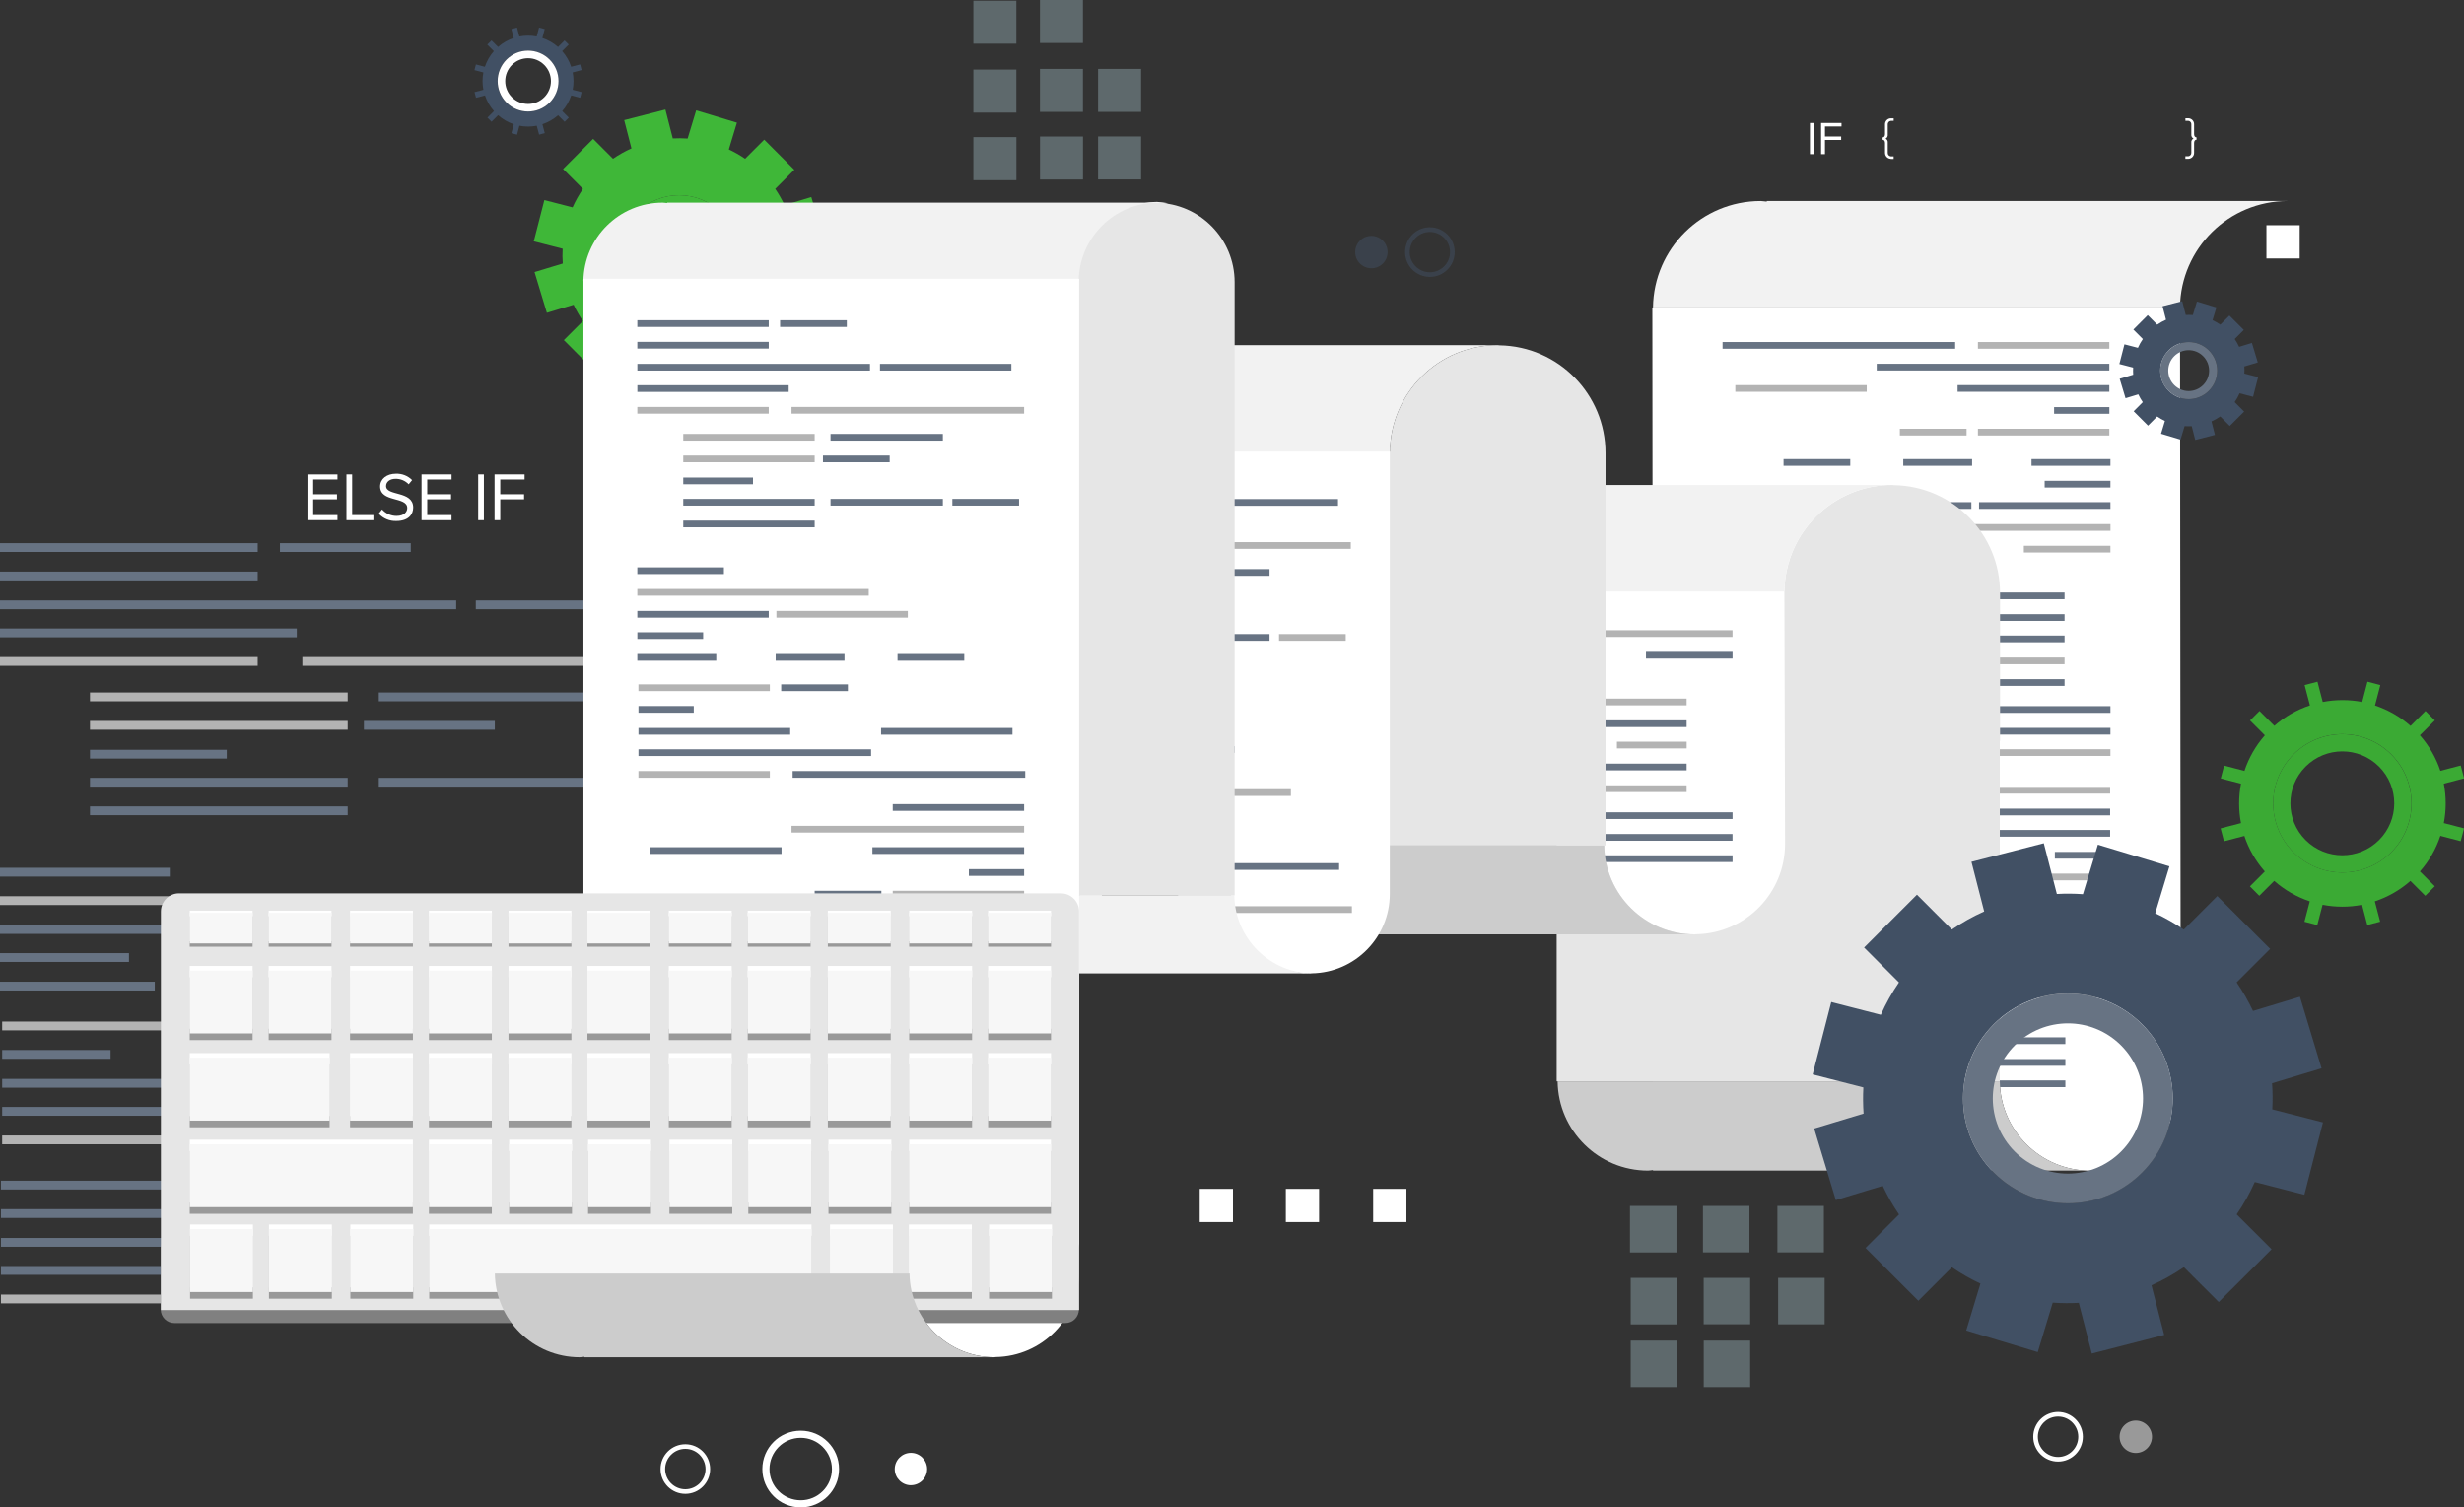 <svg xmlns="http://www.w3.org/2000/svg" xmlns:xlink="http://www.w3.org/1999/xlink" id="uuid-7efae231-6bc6-4862-9ca2-a8ede427fceb" data-name="Ebene 2" viewBox="0 0 579.42 354.47"><rect x="0" y="0" width="579.42" height="354.47" fill="#333333" stroke="none"/><defs><clipPath id="uuid-6e9b171c-8b67-4443-82b1-3a1644bc72ca"><rect x="258.22" y="32.09" width="10.11" height="10.12" style="fill: none; stroke-width: 0px;"></rect></clipPath><clipPath id="uuid-c1da087d-1eb5-4bc5-a05b-fb541b0c6699"><rect x="258.22" y="16.21" width="10.11" height="10.11" style="fill: none; stroke-width: 0px;"></rect></clipPath><clipPath id="uuid-07e3fc3e-6fc9-4521-95f6-d8cd6a830b76"><rect x="244.55" y="16.21" width="10.12" height="10.12" style="fill: none; stroke-width: 0px;"></rect></clipPath><clipPath id="uuid-77d8e8ca-b877-4c96-bd37-7d5c42e4f517"><rect x="244.55" width="10.11" height="10.11" style="fill: none; stroke-width: 0px;"></rect></clipPath><clipPath id="uuid-060ed224-498c-4c5a-8f94-0d00907ce7f2"><rect x="244.55" y="32.1" width="10.12" height="10.11" style="fill: none; stroke-width: 0px;"></rect></clipPath><clipPath id="uuid-62258076-2325-4e4c-882e-607b06ef0472"><rect x="228.89" y="16.37" width="10.11" height="10.11" style="fill: none; stroke-width: 0px;"></rect></clipPath><clipPath id="uuid-5bb786cf-108a-4f9d-b695-28e84b206e4a"><rect x="228.89" y=".17" width="10.12" height="10.11" style="fill: none; stroke-width: 0px;"></rect></clipPath><clipPath id="uuid-ccec3893-5b58-42e9-b68b-803d470c0b1a"><rect x="228.89" y="32.25" width="10.12" height="10.11" style="fill: none; stroke-width: 0px;"></rect></clipPath><clipPath id="uuid-8055e7f8-ac63-4ff1-ba5b-2f31743f6482"><rect y="127.72" width="178.89" height="178.78" style="fill: none; stroke-width: 0px;"></rect></clipPath><clipPath id="uuid-773e1d35-92bd-41c0-ad4e-d71de8538e6d"><rect x="253.77" y="47.47" width="20.88" height="179.44" style="fill: none; stroke-width: 0px;"></rect></clipPath><clipPath id="uuid-1658a4d3-f296-477d-9e15-a69ae8287ebc"><rect x="498.43" y="334.06" width="7.61" height="7.61" style="fill: none; stroke-width: 0px;"></rect></clipPath><clipPath id="uuid-8b8fe22e-320b-410d-ba19-3eec800dcde4"><rect x="330.42" y="53.45" width="11.67" height="11.66" style="fill: none; stroke-width: 0px;"></rect></clipPath><clipPath id="uuid-4cec3bba-1405-43f3-8702-904300a3e09e"><rect x="318.69" y="55.47" width="7.61" height="7.61" style="fill: none; stroke-width: 0px;"></rect></clipPath><clipPath id="uuid-267af095-0a99-41c8-a230-4eb46595a441"><rect x="383.47" y="315.25" width="10.93" height="10.92" style="fill: none; stroke-width: 0px;"></rect></clipPath><clipPath id="uuid-17326be7-174b-498d-93cc-97590b0e05cc"><rect x="400.63" y="315.25" width="10.93" height="10.92" style="fill: none; stroke-width: 0px;"></rect></clipPath><clipPath id="uuid-d981e94a-cb99-4627-a8c3-bab1cc9f8812"><rect x="400.63" y="300.5" width="10.93" height="10.93" style="fill: none; stroke-width: 0px;"></rect></clipPath><clipPath id="uuid-494d6955-ac5d-4f3e-a3ae-88499091b737"><rect x="418.14" y="300.49" width="10.93" height="10.93" style="fill: none; stroke-width: 0px;"></rect></clipPath><clipPath id="uuid-4f6effeb-4fa2-41d9-a3d0-4ca3a8fd85c6"><rect x="383.47" y="300.5" width="10.93" height="10.93" style="fill: none; stroke-width: 0px;"></rect></clipPath><clipPath id="uuid-26282a4b-c813-4220-8290-e691b47349c7"><rect x="400.46" y="283.57" width="10.93" height="10.93" style="fill: none; stroke-width: 0px;"></rect></clipPath><clipPath id="uuid-f53db02d-26e6-4995-945a-56bd919dcfb7"><rect x="417.97" y="283.57" width="10.92" height="10.93" style="fill: none; stroke-width: 0px;"></rect></clipPath><clipPath id="uuid-24eca62c-9fe5-4cf1-986f-8705de2c75c3"><rect x="383.3" y="283.58" width="10.93" height="10.93" style="fill: none; stroke-width: 0px;"></rect></clipPath></defs><g id="uuid-ed0ee136-6ad0-494b-9a86-6d38a17c9b05" data-name="Ebene 1"><g id="uuid-c0274efa-f648-4074-8adf-108445759c9c" data-name="Gruppe 5048"><g id="uuid-f4d8ef9a-3e21-4ea2-bd4a-03bf296692ea" data-name="Gruppe 5047"><g id="uuid-123e8313-aacd-4ea0-a80d-bf6911edac5a" data-name="Gruppe 5046"><g id="uuid-8b9a4d9a-3d26-42da-b8f0-c9e72f4b349e" data-name="Gruppe 5045"><path id="uuid-c6feebfe-783c-4d15-9aba-671e40026ddb" data-name="Pfad 20638" d="m132.33,61.97l-6.63,2.01,2.9,9.58,6.29-1.9c.62,1.33,1.36,2.61,2.19,3.83l-4.49,4.49,7.08,7.08,4.49-4.49c1.21.83,2.49,1.57,3.83,2.19l-1.9,6.29,9.58,2.9,2.01-6.63c1.16.08,2.33.09,3.49.03l1.74,6.79,9.69-2.49-1.71-6.65c1.52-.67,2.97-1.49,4.34-2.43l4.67,4.67,7.08-7.07-4.68-4.68c.94-1.37,1.75-2.82,2.43-4.34l6.65,1.71,2.49-9.7-6.79-1.74c.07-1.16.06-2.33-.03-3.49l6.63-2.01-2.9-9.58-6.29,1.9c-.63-1.33-1.36-2.61-2.19-3.83l4.49-4.49-7.08-7.08-4.49,4.49c-1.21-.83-2.5-1.56-3.83-2.19l1.9-6.29-9.58-2.9-2.01,6.63c-1.16-.08-2.33-.09-3.49-.03l-1.74-6.79-9.69,2.49,1.71,6.65c-1.52.67-2.97,1.49-4.34,2.43l-4.67-4.67-7.07,7.08,4.67,4.68c-.94,1.37-1.75,2.82-2.43,4.34l-6.64-1.71-2.49,9.7,6.79,1.74c-.07,1.16-.06,2.33.03,3.49m17.43-11.96c5.49-5.49,14.38-5.48,19.87,0,5.48,5.49,5.48,14.38,0,19.87-5.49,5.48-14.38,5.48-19.86,0-5.49-5.49-5.49-14.38,0-19.87h0" style="fill: #3fb738; stroke-width: 0px;"></path><path id="uuid-db79ea8d-4a60-40e7-9c86-ecf2a50ed461" data-name="Pfad 20639" d="m149.76,50.01c-5.49,5.49-5.49,14.38,0,19.87s14.38,5.49,19.87,0,5.49-14.38,0-19.87h0c-5.49-5.48-14.38-5.48-19.86,0m2.82,2.82c3.93-3.93,10.3-3.93,14.23,0,3.93,3.93,3.93,10.3,0,14.23-3.93,3.93-10.3,3.93-14.23,0-3.93-3.93-3.93-10.3,0-14.23h0" style="fill: #3fb738; stroke-width: 0px;"></path><path id="uuid-84c0b870-6964-4f8b-99af-0034c3cbdaf0" data-name="Pfad 20640" d="m513.91,36.75h.67c.44-.04.76-.43.72-.87,0,0,0,0,0-.01v-2.32c-.06-.4.15-.79.51-.97-.36-.18-.56-.57-.51-.97v-2.32c.05-.44-.27-.83-.71-.88,0,0,0,0-.01,0h-.67v-.6h.67c.78.02,1.39.66,1.37,1.44,0,.01,0,.03,0,.04v2.25c0,.4.18.76.57.76v.55c-.39,0-.57.35-.57.76v2.27c.04.78-.56,1.44-1.34,1.47-.01,0-.02,0-.04,0h-.67v-.61Z" style="fill: #fff; stroke-width: 0px;"></path><path id="uuid-1f1d1aea-1995-46bf-aec3-dc6c847862b5" data-name="Pfad 20641" d="m388.72,254.28h81.54c.14,11.64,9.62,20.99,21.25,21,.13,0,.25-.04.38-.04,11.6-.19,20.9-9.65,20.91-21.24l-.16-181.7h-124.08l.16,181.98Z" style="fill: #fff; stroke-width: 0px;"></path><path id="uuid-1d33598b-a7f5-4534-b7fc-31d06e4e6756" data-name="Pfad 20642" d="m537.96,47.27c-13.87,0-25.15,11.16-25.33,25.02h-123.92c.18-13.86,11.46-25.01,25.33-25.02.49,0,.94.12,1.42.14v-.14h122.51Z" style="fill: #f2f2f2; stroke-width: 0px;"></path><rect id="uuid-871099d3-401e-4a79-bec8-0d5371a8a598" data-name="Rechteck 2839" x="436.95" y="154.62" width="15.69" height="1.58" style="fill: #677383; stroke-width: 0px;"></rect><rect id="uuid-fae4cbf3-e111-4bb2-b320-8fc89c30198d" data-name="Rechteck 2840" x="406.51" y="144.43" width="15.69" height="1.58" style="fill: #677383; stroke-width: 0px;"></rect><rect id="uuid-ce76ef5e-02f4-43ca-8141-2955065975d3" data-name="Rechteck 2841" x="424.43" y="159.71" width="26.42" height="1.58" style="fill: #677383; stroke-width: 0px;"></rect><rect id="uuid-bd4ed58c-46a6-425c-b953-6e0d12e5d2b2" data-name="Rechteck 2842" x="424.43" y="144.43" width="26.42" height="1.58" style="fill: #677383; stroke-width: 0px;"></rect><rect id="uuid-bd7f21d1-0cd6-444f-9442-2fc1d677eda7" data-name="Rechteck 2843" x="419.41" y="107.95" width="15.69" height="1.58" style="fill: #677383; stroke-width: 0px;"></rect><rect id="uuid-b937612a-5cf7-4631-98c5-185250c1e4d5" data-name="Rechteck 2844" x="447.56" y="107.95" width="16.19" height="1.58" style="fill: #677383; stroke-width: 0px;"></rect><rect id="uuid-5d65abbf-2aca-44d7-8c03-a775ed12fc09" data-name="Rechteck 2845" x="408.33" y="176.18" width="30.9" height="1.58" style="fill: #677383; stroke-width: 0px;"></rect><rect id="uuid-fa18025f-23a2-4b91-ab66-6177a534b01f" data-name="Rechteck 2846" x="441.58" y="176.18" width="54.7" height="1.58" style="fill: #b3b3b3; stroke-width: 0px;"></rect><rect id="uuid-abba608f-756c-4770-b0f7-be1f909d9344" data-name="Rechteck 2847" x="405.33" y="166.05" width="54.7" height="1.58" style="fill: #677383; stroke-width: 0px;"></rect><rect id="uuid-c17592cc-3a43-461e-89f0-fc4fed519df4" data-name="Rechteck 2848" x="460.7" y="171.16" width="35.58" height="1.58" style="fill: #677383; stroke-width: 0px;"></rect><rect id="uuid-541f687d-32a3-4f57-9387-953a074c8c6e" data-name="Rechteck 2849" x="465.38" y="166.05" width="30.9" height="1.58" style="fill: #677383; stroke-width: 0px;"></rect><rect id="uuid-0c4d7102-9251-4550-b3f3-cc45417357e2" data-name="Rechteck 2850" x="465.12" y="100.82" width="30.9" height="1.58" style="fill: #b3b3b3; stroke-width: 0px;"></rect><rect id="uuid-4bced14e-fb5e-426a-aeb2-271dfaa9c725" data-name="Rechteck 2851" x="446.76" y="100.82" width="15.69" height="1.58" style="fill: #b3b3b3; stroke-width: 0px;"></rect><rect id="uuid-0e00d8cd-e185-40ba-9e5a-4bdb9c2a8931" data-name="Rechteck 2852" x="483.03" y="95.73" width="13" height="1.57" style="fill: #677383; stroke-width: 0px;"></rect><rect id="uuid-f4e27979-8047-432f-a0cc-a0fe98ed4dc8" data-name="Rechteck 2853" x="408.07" y="90.56" width="30.9" height="1.57" style="fill: #b3b3b3; stroke-width: 0px;"></rect><rect id="uuid-979d63ef-9b38-4cf6-b51c-bfc1e7f230cd" data-name="Rechteck 2854" x="460.34" y="90.56" width="35.68" height="1.57" style="fill: #677383; stroke-width: 0px;"></rect><rect id="uuid-5638aa58-77b8-4672-900b-e2ce236d4e39" data-name="Rechteck 2855" x="405.07" y="80.43" width="54.7" height="1.58" style="fill: #677383; stroke-width: 0px;"></rect><rect id="uuid-bd67c1d2-6a60-4a9e-9d4d-ee6ad0f7016a" data-name="Rechteck 2856" x="441.32" y="85.54" width="54.7" height="1.58" style="fill: #677383; stroke-width: 0px;"></rect><rect id="uuid-d2e4270f-2165-4357-92dd-064e213df7e1" data-name="Rechteck 2857" x="465.12" y="80.43" width="30.9" height="1.58" style="fill: #b3b3b3; stroke-width: 0px;"></rect><rect id="uuid-794bf095-69c5-4210-9661-576f070bb749" data-name="Rechteck 2858" x="475.92" y="128.34" width="20.36" height="1.58" style="fill: #b3b3b3; stroke-width: 0px;"></rect><rect id="uuid-bc27e360-f112-40fc-bca4-962c7b370bfc" data-name="Rechteck 2859" x="441.87" y="123.24" width="54.42" height="1.58" style="fill: #b3b3b3; stroke-width: 0px;"></rect><rect id="uuid-61907da2-8dca-4534-8ab3-9bb8eb470efc" data-name="Rechteck 2860" x="465.38" y="118.08" width="30.9" height="1.58" style="fill: #677383; stroke-width: 0px;"></rect><rect id="uuid-d11330bf-e241-44df-879f-e486a69d72d7" data-name="Rechteck 2861" x="432.68" y="118.08" width="30.9" height="1.58" style="fill: #677383; stroke-width: 0px;"></rect><rect id="uuid-cc9a6f31-5c9c-4839-a97d-1b3c86dccba4" data-name="Rechteck 2862" x="480.81" y="113.06" width="15.47" height="1.58" style="fill: #677383; stroke-width: 0px;"></rect><rect id="uuid-16079b5b-7c9e-412b-99bc-357f60c6d9b0" data-name="Rechteck 2863" x="477.72" y="107.95" width="18.56" height="1.58" style="fill: #677383; stroke-width: 0px;"></rect><rect id="uuid-450aaaa9-204d-4e51-b02c-6186244640f9" data-name="Rechteck 2864" x="454.59" y="159.71" width="30.9" height="1.58" style="fill: #677383; stroke-width: 0px;"></rect><rect id="uuid-fa5a5b98-528f-4c0f-8d72-9d90823855ec" data-name="Rechteck 2865" x="454.59" y="154.62" width="30.9" height="1.58" style="fill: #b3b3b3; stroke-width: 0px;"></rect><rect id="uuid-e2d1f633-f6d7-4381-a58c-e597a50102e5" data-name="Rechteck 2866" x="469.09" y="149.45" width="16.4" height="1.58" style="fill: #677383; stroke-width: 0px;"></rect><rect id="uuid-0a26392c-b35c-4c47-933b-2e9ce23bca87" data-name="Rechteck 2867" x="454.59" y="144.43" width="30.9" height="1.58" style="fill: #677383; stroke-width: 0px;"></rect><rect id="uuid-a021a68c-1fd6-442c-ba65-02da6fe7a4f8" data-name="Rechteck 2868" x="454.59" y="139.33" width="30.9" height="1.58" style="fill: #677383; stroke-width: 0px;"></rect><rect id="uuid-97157d55-0e1f-469a-8108-877a606886ca" data-name="Rechteck 2869" x="406.7" y="249.04" width="15.69" height="1.58" style="fill: #677383; stroke-width: 0px;"></rect><rect id="uuid-e1010854-2833-4e1e-a5c7-0bab82382faf" data-name="Rechteck 2870" x="424.62" y="249.04" width="26.43" height="1.58" style="fill: #677383; stroke-width: 0px;"></rect><rect id="uuid-b31e5372-cfe6-47ff-aa9a-9e2ed6264c60" data-name="Rechteck 2871" x="419.59" y="212.56" width="15.69" height="1.58" style="fill: #677383; stroke-width: 0px;"></rect><rect id="uuid-1d6c02b1-ccd4-4e7a-b3b9-d588318b5192" data-name="Rechteck 2872" x="447.75" y="212.56" width="16.2" height="1.58" style="fill: #677383; stroke-width: 0px;"></rect><rect id="uuid-77e92e05-b77f-4aa3-b62e-3dc202805706" data-name="Rechteck 2873" x="465.31" y="205.43" width="30.9" height="1.58" style="fill: #b3b3b3; stroke-width: 0px;"></rect><rect id="uuid-02f452d2-9402-4f64-80f1-5cc3bcdf01a4" data-name="Rechteck 2874" x="446.95" y="205.43" width="15.69" height="1.58" style="fill: #b3b3b3; stroke-width: 0px;"></rect><rect id="uuid-7cf3376b-67a6-4b97-b3d5-773bec692a06" data-name="Rechteck 2875" x="483.21" y="200.33" width="13" height="1.58" style="fill: #677383; stroke-width: 0px;"></rect><rect id="uuid-5954c26b-b794-4499-ab4b-6c7bc41b8432" data-name="Rechteck 2876" x="408.26" y="195.17" width="30.9" height="1.58" style="fill: #b3b3b3; stroke-width: 0px;"></rect><rect id="uuid-32d9fdd5-1977-4f9a-a54e-667329b629ee" data-name="Rechteck 2877" x="460.53" y="195.17" width="35.68" height="1.58" style="fill: #677383; stroke-width: 0px;"></rect><rect id="uuid-d95e6954-c795-4494-a841-488a2c22559a" data-name="Rechteck 2878" x="405.25" y="185.04" width="54.7" height="1.58" style="fill: #677383; stroke-width: 0px;"></rect><rect id="uuid-ac9d8921-15a5-443a-884e-41a69fc01053" data-name="Rechteck 2879" x="441.51" y="190.15" width="54.7" height="1.58" style="fill: #677383; stroke-width: 0px;"></rect><rect id="uuid-e062a760-963d-493f-86f1-84f6afadbd1b" data-name="Rechteck 2880" x="465.31" y="185.04" width="30.9" height="1.58" style="fill: #b3b3b3; stroke-width: 0px;"></rect><rect id="uuid-818939d2-1a7b-43ad-b0c5-6dde34243fbb" data-name="Rechteck 2881" x="476.11" y="232.95" width="20.36" height="1.57" style="fill: #b3b3b3; stroke-width: 0px;"></rect><rect id="uuid-8e38aa64-935f-45d3-8e71-838ae035260f" data-name="Rechteck 2882" x="442.06" y="227.85" width="54.42" height="1.58" style="fill: #b3b3b3; stroke-width: 0px;"></rect><rect id="uuid-948f8a59-9068-462c-bee9-5ca19034e507" data-name="Rechteck 2883" x="465.57" y="222.69" width="30.9" height="1.58" style="fill: #677383; stroke-width: 0px;"></rect><rect id="uuid-8ca30bee-e92b-443f-8c60-7a9271c36cf1" data-name="Rechteck 2884" x="432.86" y="222.69" width="30.9" height="1.58" style="fill: #677383; stroke-width: 0px;"></rect><rect id="uuid-c06de531-ba69-46cc-8fae-601735d5dd3e" data-name="Rechteck 2885" x="481" y="217.67" width="15.47" height="1.58" style="fill: #677383; stroke-width: 0px;"></rect><rect id="uuid-129823d4-b38c-427b-a70c-18c5b34b1683" data-name="Rechteck 2886" x="477.91" y="212.56" width="18.56" height="1.58" style="fill: #677383; stroke-width: 0px;"></rect><rect id="uuid-bc9eb5ba-5cf6-4c2f-a943-297d5a74b30f" data-name="Rechteck 2887" x="469.28" y="254.06" width="16.4" height="1.58" style="fill: #677383; stroke-width: 0px;"></rect><rect id="uuid-6c8542c3-1a95-4d52-829c-0b8908cbf641" data-name="Rechteck 2888" x="454.78" y="249.04" width="30.9" height="1.58" style="fill: #677383; stroke-width: 0px;"></rect><rect id="uuid-1f457fc9-e6de-4a1b-abd0-b8d011f1f008" data-name="Rechteck 2889" x="454.78" y="243.93" width="30.9" height="1.58" style="fill: #677383; stroke-width: 0px;"></rect><path id="uuid-e24631e3-57e1-4787-b009-7577195d9f15" data-name="Pfad 20643" d="m214.22,349.26c-2.1,0-3.81-1.7-3.82-3.8,0-2.1,1.7-3.81,3.8-3.82,2.1,0,3.81,1.7,3.82,3.8,0,0,0,0,0,0,0,2.1-1.7,3.8-3.8,3.81" style="fill: #fff; stroke-width: 0px;"></path><rect id="uuid-a7965999-9f1c-4ab7-b520-035bf688c3bd" data-name="Rechteck 2890" x="532.96" y="52.96" width="7.82" height="7.82" style="fill: #fff; stroke-width: 0px;"></rect><g id="uuid-ecc78b3f-7984-4d17-b30d-0cfefb8b83d4" data-name="Gruppe 4984" style="opacity: .5;"><g id="uuid-61583093-02f6-4d14-94e6-3d0878f0e04d" data-name="Gruppe 4983"><g style="clip-path: url(#uuid-6e9b171c-8b67-4443-82b1-3a1644bc72ca);"><g id="uuid-dbb099f4-5945-4d34-9760-51b40aeeb47a" data-name="Gruppe 4982"><rect id="uuid-9a024989-8c06-4b7a-a15f-5fb67cc03596" data-name="Rechteck 2891" x="258.22" y="32.09" width="10.11" height="10.11" style="fill: #8a9fa5; stroke-width: 0px;"></rect></g></g></g></g><g id="uuid-b38480e7-7bb7-4691-b4de-1490553bb79e" data-name="Gruppe 4987" style="opacity: .5;"><g id="uuid-07608207-5a2c-4c82-bfc3-0c84f7e573ae" data-name="Gruppe 4986"><g style="clip-path: url(#uuid-c1da087d-1eb5-4bc5-a05b-fb541b0c6699);"><g id="uuid-7fd82751-37ad-47f5-bb51-6cb09a367c12" data-name="Gruppe 4985"><rect id="uuid-a3608cee-87f6-4e5b-9754-e56abe85aec1" data-name="Rechteck 2893" x="258.22" y="16.21" width="10.11" height="10.11" style="fill: #8a9fa5; stroke-width: 0px;"></rect></g></g></g></g><g id="uuid-b65329d6-aa7d-4ad9-b335-68224b96521b" data-name="Gruppe 4990" style="opacity: .5;"><g id="uuid-03573434-2a30-4e25-9280-74a383c4a3c4" data-name="Gruppe 4989"><g style="clip-path: url(#uuid-07e3fc3e-6fc9-4521-95f6-d8cd6a830b76);"><g id="uuid-9b40722d-67db-49d5-802c-41987fdf8b8b" data-name="Gruppe 4988"><rect id="uuid-2233af86-e4ae-461e-ae05-e23a3a69bd00" data-name="Rechteck 2895" x="244.55" y="16.21" width="10.11" height="10.11" style="fill: #8a9fa5; stroke-width: 0px;"></rect></g></g></g></g><g id="uuid-1e883dad-26bc-4120-9f52-7944ceecbfad" data-name="Gruppe 4993" style="opacity: .5;"><g id="uuid-539ccc34-e6c5-4f5d-ad0b-d2934243862c" data-name="Gruppe 4992"><g style="clip-path: url(#uuid-77d8e8ca-b877-4c96-bd37-7d5c42e4f517);"><g id="uuid-90514c6e-cd98-477e-b308-1b6ee1d5a64a" data-name="Gruppe 4991"><rect id="uuid-6f5f8930-263f-46f4-a030-5cb07fbb3983" data-name="Rechteck 2897" x="244.55" width="10.11" height="10.11" style="fill: #8a9fa5; stroke-width: 0px;"></rect></g></g></g></g><g id="uuid-8e0bc31b-4644-43c5-8c0c-3561765142fb" data-name="Gruppe 4996" style="opacity: .5;"><g id="uuid-90aebc44-9ff4-41ce-b500-9b3ffff9e4c0" data-name="Gruppe 4995"><g style="clip-path: url(#uuid-060ed224-498c-4c5a-8f94-0d00907ce7f2);"><g id="uuid-81c399bf-2378-4b06-bf2b-09d1a12ca93b" data-name="Gruppe 4994"><rect id="uuid-f709bb93-655a-4947-a8dd-1843f84b51ee" data-name="Rechteck 2899" x="244.56" y="32.1" width="10.11" height="10.11" style="fill: #8a9fa5; stroke-width: 0px;"></rect></g></g></g></g><g id="uuid-d5546c3d-ac5a-427b-9f0d-90828346d706" data-name="Gruppe 4999" style="opacity: .5;"><g id="uuid-563f5bad-941e-4bce-a44e-29becf6b9975" data-name="Gruppe 4998"><g style="clip-path: url(#uuid-62258076-2325-4e4c-882e-607b06ef0472);"><g id="uuid-fab93286-8a89-4581-b889-f22e6a19319b" data-name="Gruppe 4997"><rect id="uuid-5dfee646-43c8-4678-a4d7-202304204b64" data-name="Rechteck 2901" x="228.89" y="16.37" width="10.11" height="10.11" style="fill: #8a9fa5; stroke-width: 0px;"></rect></g></g></g></g><g id="uuid-4bbe87ff-be79-4439-8ea6-a2199cdb4982" data-name="Gruppe 5002" style="opacity: .5;"><g id="uuid-027127f3-b103-4ed0-81e0-6720de4093ba" data-name="Gruppe 5001"><g style="clip-path: url(#uuid-5bb786cf-108a-4f9d-b695-28e84b206e4a);"><g id="uuid-062ba7ac-1e64-459f-97fd-ad20950fc623" data-name="Gruppe 5000"><rect id="uuid-ed14913d-dccd-467a-b782-09b5d24ff917" data-name="Rechteck 2903" x="228.89" y=".17" width="10.11" height="10.11" style="fill: #8a9fa5; stroke-width: 0px;"></rect></g></g></g></g><g id="uuid-82057560-c0ee-4b54-8519-287eb1834003" data-name="Gruppe 5005" style="opacity: .5;"><g id="uuid-936ff95d-305d-4783-8426-fbf1f90c48e7" data-name="Gruppe 5004"><g style="clip-path: url(#uuid-ccec3893-5b58-42e9-b68b-803d470c0b1a);"><g id="uuid-1d7bf6c5-8879-4596-9d39-e6773d845aef" data-name="Gruppe 5003"><rect id="uuid-d27099c8-38be-46c7-a220-85df8bee17c5" data-name="Rechteck 2905" x="228.89" y="32.25" width="10.12" height="10.11" style="fill: #8a9fa5; stroke-width: 0px;"></rect></g></g></g></g><g id="uuid-b22f6c6b-3d90-4580-9d94-b1667f6c5bd9" data-name="Gruppe 5008"><g id="uuid-20a5e04a-e8c7-461a-9049-be783e65095b" data-name="Gruppe 5007"><g style="clip-path: url(#uuid-8055e7f8-ac63-4ff1-ba5b-2f31743f6482);"><g id="uuid-b7622fa6-cb5b-430f-96ea-05f9e7da9763" data-name="Gruppe 5006"><rect id="uuid-3338504e-3206-411d-8749-299cdc30b032" data-name="Rechteck 2907" y="127.72" width="60.6" height="2.07" style="fill: #677383; stroke-width: 0px;"></rect><rect id="uuid-a3f80b42-4a54-4217-ae25-6bbf4fd8745a" data-name="Rechteck 2908" x="65.83" y="127.72" width="30.77" height="2.07" style="fill: #677383; stroke-width: 0px;"></rect><rect id="uuid-8a6dee93-8dcc-405b-92fd-7e7a20da72e1" data-name="Rechteck 2909" x="85.58" y="169.53" width="30.78" height="2.07" style="fill: #677383; stroke-width: 0px;"></rect><rect id="uuid-ad7fead6-2b36-4d72-ab24-21aea3915c1e" data-name="Rechteck 2910" x="145.28" y="182.91" width="30.78" height="2.07" style="fill: #677383; stroke-width: 0px;"></rect><rect id="uuid-94308cfe-afbc-48f2-b807-0e3d0e8afc63" data-name="Rechteck 2911" x="89.08" y="162.84" width="51.83" height="2.07" style="fill: #677383; stroke-width: 0px;"></rect><rect id="uuid-4c58d1db-f98d-42b1-92f7-ca3d64fa3f47" data-name="Rechteck 2912" x="89.08" y="182.91" width="51.83" height="2.07" style="fill: #677383; stroke-width: 0px;"></rect><rect id="uuid-5b90b18f-29be-47ac-8f5c-e482696fc8e3" data-name="Rechteck 2913" x="119.99" y="230.85" width="30.78" height="2.07" style="fill: #677383; stroke-width: 0px;"></rect><rect id="uuid-bda0859a-d553-43e3-9248-1610f4824729" data-name="Rechteck 2914" x="63.79" y="230.85" width="31.76" height="2.07" style="fill: #677383; stroke-width: 0px;"></rect><rect id="uuid-8c1b4b6c-e20d-43d9-ae01-c4f440561141" data-name="Rechteck 2915" y="134.41" width="60.6" height="2.07" style="fill: #677383; stroke-width: 0px;"></rect><rect id="uuid-946108fa-fa22-46ce-8939-cc16f376abd5" data-name="Rechteck 2916" x="111.89" y="141.19" width="60.6" height="2.07" style="fill: #677383; stroke-width: 0px;"></rect><rect id="uuid-cba7066d-8ed4-4f74-839b-ed8b796d1018" data-name="Rechteck 2917" y="141.19" width="107.28" height="2.07" style="fill: #677383; stroke-width: 0px;"></rect><rect id="uuid-a0d26583-5518-4482-8ee5-a04aac33da02" data-name="Rechteck 2918" x="71.1" y="154.5" width="107.28" height="2.07" style="fill: #b3b3b3; stroke-width: 0px;"></rect><rect id="uuid-f88e86f2-ab7f-4afe-8321-c1f1f4e0bc19" data-name="Rechteck 2919" y="147.79" width="69.79" height="2.07" style="fill: #677383; stroke-width: 0px;"></rect><rect id="uuid-c703d891-777e-404e-adb9-538c8b70788e" data-name="Rechteck 2920" y="154.5" width="60.6" height="2.07" style="fill: #b3b3b3; stroke-width: 0px;"></rect><rect id="uuid-2d4ca4e7-b55d-4e86-b4fe-6e7456c49a3a" data-name="Rechteck 2921" x=".51" y="240.22" width="60.6" height="2.07" style="fill: #b3b3b3; stroke-width: 0px;"></rect><rect id="uuid-635f2b5d-8edb-4e15-849a-bbfd0fe8b670" data-name="Rechteck 2922" x="66.35" y="240.22" width="30.77" height="2.07" style="fill: #677383; stroke-width: 0px;"></rect><rect id="uuid-3c3a5498-26ad-4dc0-90a0-8ffd3d8692aa" data-name="Rechteck 2923" x=".51" y="246.91" width="25.49" height="2.07" style="fill: #677383; stroke-width: 0px;"></rect><rect id="uuid-71c208de-33df-4572-95ad-5da7d6ac9f66" data-name="Rechteck 2924" x="112.4" y="253.7" width="60.6" height="2.07" style="fill: #677383; stroke-width: 0px;"></rect><rect id="uuid-dbba6d3f-fc97-4cf1-a172-b796f89675fc" data-name="Rechteck 2925" x=".51" y="253.7" width="69.97" height="2.07" style="fill: #677383; stroke-width: 0px;"></rect><rect id="uuid-150ed2e8-7983-48c5-b933-71ff85365e01" data-name="Rechteck 2926" x="71.61" y="267.01" width="107.28" height="2.07" style="fill: #677383; stroke-width: 0px;"></rect><rect id="uuid-7614090a-e2e5-40a9-906b-d006f7cf4962" data-name="Rechteck 2927" x=".51" y="260.3" width="107.28" height="2.07" style="fill: #677383; stroke-width: 0px;"></rect><rect id="uuid-eb011898-f7be-44e7-8e6b-ac270794769e" data-name="Rechteck 2928" x=".51" y="267.01" width="60.6" height="2.07" style="fill: #b3b3b3; stroke-width: 0px;"></rect><rect id="uuid-106e17a2-eee5-4445-8bd7-9ab54800bca5" data-name="Rechteck 2929" y="204.06" width="39.93" height="2.07" style="fill: #677383; stroke-width: 0px;"></rect><rect id="uuid-db3e827c-b499-4428-8ce3-7c703ac5c1ea" data-name="Rechteck 2930" y="210.75" width="106.71" height="2.07" style="fill: #b3b3b3; stroke-width: 0px;"></rect><rect id="uuid-7c955dc7-b2e8-45e2-aa5f-03ff034a12fd" data-name="Rechteck 2931" y="217.54" width="60.6" height="2.07" style="fill: #677383; stroke-width: 0px;"></rect><rect id="uuid-2e8f4b5f-87c0-45bb-b16c-03571147a0bd" data-name="Rechteck 2932" x="64.14" y="217.54" width="60.6" height="2.07" style="fill: #b3b3b3; stroke-width: 0px;"></rect><rect id="uuid-69a2458b-6f4e-4c32-bea2-ef8d15f60833" data-name="Rechteck 2933" y="224.13" width="30.33" height="2.07" style="fill: #677383; stroke-width: 0px;"></rect><rect id="uuid-74896319-1cbb-46c5-b5a7-94a3ddeee0f2" data-name="Rechteck 2934" y="230.85" width="36.4" height="2.07" style="fill: #677383; stroke-width: 0px;"></rect><rect id="uuid-909142d5-b430-436e-8da0-368226456e5d" data-name="Rechteck 2935" x="21.16" y="162.84" width="60.6" height="2.07" style="fill: #b3b3b3; stroke-width: 0px;"></rect><rect id="uuid-b7e8a95a-02d1-494e-a71c-f25fb96d31e3" data-name="Rechteck 2936" x="21.16" y="169.53" width="60.6" height="2.07" style="fill: #b3b3b3; stroke-width: 0px;"></rect><rect id="uuid-148fd98c-fa5d-47ab-ac35-f7efd1319bdc" data-name="Rechteck 2937" x="21.16" y="176.31" width="32.17" height="2.07" style="fill: #677383; stroke-width: 0px;"></rect><rect id="uuid-172e80dc-52b1-4d10-bd8d-6c5258ba88c3" data-name="Rechteck 2938" x="21.16" y="182.91" width="60.6" height="2.07" style="fill: #677383; stroke-width: 0px;"></rect><rect id="uuid-ac1703fa-1855-48f2-a13d-ea2c485b72f3" data-name="Rechteck 2939" x="21.16" y="189.62" width="60.6" height="2.07" style="fill: #677383; stroke-width: 0px;"></rect><rect id="uuid-8459e451-e84d-496e-b5cf-81cbe7a5d6e5" data-name="Rechteck 2940" x=".22" y="277.64" width="60.6" height="2.07" style="fill: #677383; stroke-width: 0px;"></rect><rect id="uuid-fa3c4c38-9a57-48d8-8d66-0be1f601e07d" data-name="Rechteck 2941" x="66.06" y="277.64" width="30.77" height="2.07" style="fill: #677383; stroke-width: 0px;"></rect><rect id="uuid-0a528b94-19de-4acf-b1a7-3741e2fa6247" data-name="Rechteck 2942" x=".22" y="284.33" width="60.6" height="2.07" style="fill: #677383; stroke-width: 0px;"></rect><rect id="uuid-19209c25-3a7c-498b-85ea-504f2d83dbb7" data-name="Rechteck 2943" x="112.11" y="291.11" width="60.6" height="2.07" style="fill: #677383; stroke-width: 0px;"></rect><rect id="uuid-9d66cd62-6bbe-46df-b241-8bd31b509e7e" data-name="Rechteck 2944" x=".22" y="291.11" width="107.28" height="2.07" style="fill: #677383; stroke-width: 0px;"></rect><rect id="uuid-97ec8494-fa86-4c78-b289-3e8465443a3e" data-name="Rechteck 2945" x="71.32" y="304.42" width="107.28" height="2.07" style="fill: #b3b3b3; stroke-width: 0px;"></rect><rect id="uuid-86206d91-1720-435e-8fe7-757a70dcdf74" data-name="Rechteck 2946" x=".22" y="297.71" width="69.79" height="2.07" style="fill: #677383; stroke-width: 0px;"></rect><rect id="uuid-57616913-f4f3-412d-8182-8f4e65f02da7" data-name="Rechteck 2947" x=".22" y="304.42" width="60.6" height="2.07" style="fill: #b3b3b3; stroke-width: 0px;"></rect></g></g></g></g><rect id="uuid-047cc61c-8137-4f64-a366-85adcc1b364e" data-name="Rechteck 2949" x="425.62" y="28.92" width=".91" height="7.33" style="fill: #fff; stroke-width: 0px;"></rect><path id="uuid-10f0c717-dff9-4f29-9539-a394a1e359a0" data-name="Pfad 20644" d="m428.24,36.25v-7.33h4.8v.82h-3.89v2.36h3.81v.81h-3.81v3.34h-.91Z" style="fill: #fff; stroke-width: 0px;"></path><path id="uuid-92dcd58b-e09e-430c-9b93-62b0e16f2b5e" data-name="Pfad 20645" d="m444.64,37.35c-.78-.02-1.39-.67-1.37-1.45,0,0,0-.02,0-.02v-2.26c0-.41-.19-.76-.57-.76v-.55c.38,0,.57-.35.57-.76v-2.25c-.04-.78.56-1.44,1.34-1.48.01,0,.02,0,.03,0h.67v.6h-.67c-.44.04-.77.43-.73.87,0,0,0,.01,0,.02v2.32c.06.4-.14.78-.5.97.36.18.56.57.5.97v2.32c-.05.44.27.83.71.88,0,0,0,0,.01,0h.67v.6h-.67Z" style="fill: #fff; stroke-width: 0px;"></path><path id="uuid-dc10e77d-e8e9-4e5d-8b52-ee6d9d33f748" data-name="Pfad 20646" d="m72.3,122.32v-10.77h7.06v1.2h-5.71v3.47h5.6v1.19h-5.6v3.71h5.71v1.2h-7.05Z" style="fill: #fff; stroke-width: 0px;"></path><path id="uuid-dfcf08a5-ba02-410b-9886-c03e80345548" data-name="Pfad 20647" d="m81.47,122.32v-10.77h1.34v9.57h5v1.2h-6.34Z" style="fill: #fff; stroke-width: 0px;"></path><path id="uuid-f01a4ed9-a7cd-47cf-bac8-e05b13242b82" data-name="Pfad 20648" d="m89.04,120.81l.8-1.02c.86.97,2.09,1.53,3.39,1.53,1.92,0,2.54-1.03,2.54-1.86,0-2.77-6.38-1.24-6.38-5.08,0-1.78,1.58-2.99,3.7-2.99,1.43-.06,2.82.48,3.83,1.5l-.81.99c-.81-.85-1.94-1.32-3.11-1.29-1.29,0-2.21.69-2.21,1.71,0,2.42,6.38,1.03,6.38,5.05,0,1.56-1.06,3.16-3.97,3.16-1.56.06-3.07-.56-4.13-1.71" style="fill: #fff; stroke-width: 0px;"></path><path id="uuid-2bffae86-70e7-486b-8a52-8115b55391fc" data-name="Pfad 20649" d="m99.13,122.32v-10.77h7.06v1.2h-5.72v3.47h5.6v1.19h-5.6v3.71h5.71v1.2h-7.05Z" style="fill: #fff; stroke-width: 0px;"></path><rect id="uuid-e1d154f9-3abd-49f0-bb89-7731928d20ae" data-name="Rechteck 2950" x="112.45" y="111.55" width="1.34" height="10.77" style="fill: #fff; stroke-width: 0px;"></rect><path id="uuid-abfdaae1-effd-4c4f-9740-cb06535ced30" data-name="Pfad 20650" d="m116.3,122.32v-10.77h7.06v1.2h-5.72v3.47h5.6v1.19h-5.6v4.91h-1.34Z" style="fill: #fff; stroke-width: 0px;"></path><path id="uuid-1550bf09-619c-41bc-894c-216ca7b4f9aa" data-name="Pfad 20651" d="m322.44,139.06h97.18c.18-13.86,11.47-25.01,25.33-25.02.15,0,.3.04.45.05,13.82.23,24.91,11.5,24.92,25.32v34.84h-147.87v-35.19Z" style="fill: #e6e6e6; stroke-width: 0px;"></path><path id="uuid-b4d25e09-afbf-4194-bb14-bea2f433a169" data-name="Pfad 20652" d="m491.51,275.27c-11.63,0-21.1-9.36-21.25-20.99h-103.98c.15,11.63,9.62,20.98,21.25,20.99.41,0,.79-.1,1.19-.12v.12h102.8Z" style="fill: #ccc; stroke-width: 0px;"></path><rect id="uuid-06f88566-bdf2-47d9-8aef-1ea91d5ea230" data-name="Rechteck 2951" x="366.06" y="165.86" width="104.2" height="88.42" style="fill: #e6e6e6; stroke-width: 0px;"></rect><path id="uuid-21752018-db6f-4ff3-b8f5-324668853237" data-name="Pfad 20653" d="m137.41,299.46h76.47c.14,10.91,9.02,19.68,19.93,19.69.12,0,.23-.03.36-.04,10.87-.18,19.59-9.05,19.6-19.92l-.15-65.5h-116.35l.15,65.77Z" style="fill: #fff; stroke-width: 0px;"></path><path id="uuid-2f9f0116-53ff-4460-899f-1addcc5613d6" data-name="Pfad 20654" d="m295.69,198.73h81.54c.15,11.63,9.61,20.99,21.25,21,.14,0,.25-.04.38-.04,11.6-.19,20.9-9.64,20.91-21.24l-.16-59.38h-124.08l.16,59.67Z" style="fill: #fff; stroke-width: 0px;"></path><path id="uuid-09d0b1cc-88ae-4920-b074-881cfc2665bc" data-name="Pfad 20655" d="m444.95,114.04c-13.87,0-25.15,11.16-25.33,25.02h-123.92c.18-13.86,11.46-25.01,25.33-25.02.49,0,.94.12,1.41.14v-.14h122.51Z" style="fill: #f2f2f2; stroke-width: 0px;"></path><rect id="uuid-4d9401e2-a1e2-4a5c-80da-06363cc419f5" data-name="Rechteck 2952" x="348.08" y="179.57" width="15.69" height="1.58" style="fill: #677383; stroke-width: 0px;"></rect><rect id="uuid-bef68d8d-c3d1-4a25-95ef-92f97011f8f9" data-name="Rechteck 2953" x="317.65" y="169.39" width="15.69" height="1.58" style="fill: #677383; stroke-width: 0px;"></rect><rect id="uuid-c90439b5-7d46-4f40-9a1a-577fa95a788c" data-name="Rechteck 2954" x="335.57" y="184.67" width="26.43" height="1.58" style="fill: #677383; stroke-width: 0px;"></rect><rect id="uuid-70038918-491f-402e-b955-5fe3c8042d36" data-name="Rechteck 2955" x="335.57" y="169.39" width="26.43" height="1.58" style="fill: #677383; stroke-width: 0px;"></rect><rect id="uuid-651f0f48-32ff-44c7-8a3d-aee58970adca" data-name="Rechteck 2956" x="319.47" y="201.13" width="30.9" height="1.58" style="fill: #677383; stroke-width: 0px;"></rect><rect id="uuid-9944d9ad-ea72-428f-9fb0-b2664e36aaf2" data-name="Rechteck 2957" x="352.72" y="201.13" width="54.7" height="1.58" style="fill: #677383; stroke-width: 0px;"></rect><rect id="uuid-3c48b677-76b3-49b4-8065-58b176861c53" data-name="Rechteck 2958" x="316.46" y="191.01" width="54.7" height="1.58" style="fill: #677383; stroke-width: 0px;"></rect><rect id="uuid-d406cb49-bc58-4373-81cc-2940b784b161" data-name="Rechteck 2959" x="371.83" y="196.12" width="35.58" height="1.58" style="fill: #677383; stroke-width: 0px;"></rect><rect id="uuid-54edefa6-6d98-42a2-b4a6-388c49fc79f7" data-name="Rechteck 2960" x="376.52" y="191.01" width="30.9" height="1.58" style="fill: #677383; stroke-width: 0px;"></rect><rect id="uuid-bae155ac-acbb-4300-8952-6953e0e26c4e" data-name="Rechteck 2961" x="387.06" y="153.29" width="20.36" height="1.58" style="fill: #677383; stroke-width: 0px;"></rect><rect id="uuid-37eed8e3-4f45-47e0-9949-526737b07fa9" data-name="Rechteck 2962" x="353" y="148.2" width="54.41" height="1.58" style="fill: #b3b3b3; stroke-width: 0px;"></rect><rect id="uuid-17f59f46-44c6-4f85-ba5d-1a37c24be5f0" data-name="Rechteck 2963" x="365.72" y="184.67" width="30.9" height="1.58" style="fill: #b3b3b3; stroke-width: 0px;"></rect><rect id="uuid-33ec5e0f-66a5-4ef8-834c-37393864c153" data-name="Rechteck 2964" x="365.72" y="179.57" width="30.9" height="1.58" style="fill: #677383; stroke-width: 0px;"></rect><rect id="uuid-e4649779-296b-4228-9530-81f8a8f21008" data-name="Rechteck 2965" x="380.23" y="174.41" width="16.4" height="1.58" style="fill: #b3b3b3; stroke-width: 0px;"></rect><rect id="uuid-b5ec1760-bf41-428d-a62e-242cab414109" data-name="Rechteck 2966" x="365.72" y="169.39" width="30.9" height="1.58" style="fill: #677383; stroke-width: 0px;"></rect><rect id="uuid-b01800a3-c514-47ae-981b-0afbf4b5a71e" data-name="Rechteck 2967" x="365.72" y="164.28" width="30.9" height="1.58" style="fill: #b3b3b3; stroke-width: 0px;"></rect><path id="uuid-c2129fc8-c2a6-443a-a4af-ce48210d7d4d" data-name="Pfad 20656" d="m398.49,219.72c-11.64,0-21.11-9.36-21.25-21h-103.98c.15,11.64,9.62,20.99,21.25,21,.41,0,.79-.1,1.19-.12v.12h102.79Z" style="fill: #ccc; stroke-width: 0px;"></path><path id="uuid-df15ca7d-34bc-4a15-be9c-7515035c9804" data-name="Pfad 20657" d="m273.25,106.18h53.61c.18-13.87,11.47-25.01,25.33-25.02.15,0,.3.04.45.05,13.82.23,24.9,11.5,24.91,25.32v92.28h-104.31v-92.63Z" style="fill: #e6e6e6; stroke-width: 0px;"></path><path id="uuid-bc9cb67c-0a5a-4c15-aa02-f1b7866c40ae" data-name="Pfad 20658" d="m235.77,210.49h53.73c.13,10.21,8.44,18.41,18.65,18.42.12,0,.22-.03.33-.03,10.17-.17,18.33-8.47,18.34-18.64v-104.96h-91.05v105.22Z" style="fill: #fff; stroke-width: 0px;"></path><g id="uuid-24c8ba1c-20ab-4eeb-8472-aab78e341be9" data-name="Gruppe 5011"><g id="uuid-15d93896-666b-48b3-8fdb-e53b7cb99f41" data-name="Gruppe 5010"><g style="clip-path: url(#uuid-773e1d35-92bd-41c0-ad4e-d71de8538e6d);"><g id="uuid-5ab719b3-7a93-4d72-97a7-e946e88aad9a" data-name="Gruppe 5009"><path id="uuid-9c0ec322-7a76-47ab-a5a5-064935b4c6e6" data-name="Pfad 20659" d="m253.83,226.91h5.28V65.35h-.06c.37-8.81,6.88-16.16,15.59-17.56-.86-.16-1.73-.27-2.6-.31h-.02c-9.86.18-17.87,8.02-18.26,17.87h.06v161.56Z" style="fill: #f7f7f7; stroke-width: 0px;"></path></g></g></g></g><path id="uuid-1eda2048-5b53-44ff-b417-2824e46a7d08" data-name="Pfad 20660" d="m352.19,81.16c-13.87,0-25.15,11.16-25.33,25.02h-123.92c.18-13.87,11.46-25.02,25.33-25.02.49,0,.94.12,1.41.15v-.15h122.51Z" style="fill: #f2f2f2; stroke-width: 0px;"></path><rect id="uuid-8658ff18-f4f5-493d-9c9d-f53282123be5" data-name="Rechteck 2969" x="270.33" y="138.91" width="15.69" height="1.58" style="fill: #677383; stroke-width: 0px;"></rect><rect id="uuid-e39e3022-c643-44b2-8384-51c42ca2a7e8" data-name="Rechteck 2970" x="300.77" y="149.1" width="15.69" height="1.58" style="fill: #b3b3b3; stroke-width: 0px;"></rect><rect id="uuid-fcd118b4-cf95-45c3-8064-e8a4983de4a5" data-name="Rechteck 2971" x="272.11" y="133.82" width="26.43" height="1.58" style="fill: #677383; stroke-width: 0px;"></rect><rect id="uuid-234fe300-9b92-46bc-9808-a8867d4354b5" data-name="Rechteck 2972" x="272.11" y="149.1" width="26.43" height="1.58" style="fill: #677383; stroke-width: 0px;"></rect><rect id="uuid-a2fec0b2-2dd3-4074-ac35-b15223bb0144" data-name="Rechteck 2973" x="287.87" y="185.58" width="15.69" height="1.58" style="fill: #b3b3b3; stroke-width: 0px;"></rect><rect id="uuid-4498e38c-4ccf-477b-9dc9-3087e6bf1386" data-name="Rechteck 2974" x="259.22" y="185.58" width="16.19" height="1.58" style="fill: #677383; stroke-width: 0px;"></rect><rect id="uuid-c1cde49c-ceb9-4ca2-8b41-06773fbb59d0" data-name="Rechteck 2975" x="283.74" y="117.35" width="30.9" height="1.58" style="fill: #677383; stroke-width: 0px;"></rect><rect id="uuid-a837b8f7-f337-43c3-9803-61f3146ec662" data-name="Rechteck 2976" x="226.69" y="117.35" width="54.7" height="1.58" style="fill: #677383; stroke-width: 0px;"></rect><rect id="uuid-49083f28-1351-449e-ae79-e8ec73e93432" data-name="Rechteck 2977" x="262.95" y="127.48" width="54.7" height="1.58" style="fill: #b3b3b3; stroke-width: 0px;"></rect><rect id="uuid-cf84e560-7666-4824-9b45-7ec4b0f3d7d9" data-name="Rechteck 2978" x="226.69" y="122.37" width="35.58" height="1.58" style="fill: #677383; stroke-width: 0px;"></rect><rect id="uuid-3bfe4802-7298-49ac-99e5-9b7f66982221" data-name="Rechteck 2979" x="226.69" y="127.48" width="30.9" height="1.58" style="fill: #677383; stroke-width: 0px;"></rect><rect id="uuid-0b389638-5fa3-48fc-95ac-1a700cf68f32" data-name="Rechteck 2980" x="226.95" y="192.72" width="30.9" height="1.58" style="fill: #677383; stroke-width: 0px;"></rect><rect id="uuid-4877ba6c-c599-4d28-ae1a-9199e45a740d" data-name="Rechteck 2981" x="260.52" y="192.72" width="15.69" height="1.58" style="fill: #677383; stroke-width: 0px;"></rect><rect id="uuid-9b45b700-95d2-4df0-8424-cda9faf6b3a4" data-name="Rechteck 2982" x="226.95" y="197.81" width="13" height="1.58" style="fill: #677383; stroke-width: 0px;"></rect><rect id="uuid-4eccb16f-4624-4631-aaeb-de44c2cdd60d" data-name="Rechteck 2983" x="284" y="202.97" width="30.9" height="1.58" style="fill: #677383; stroke-width: 0px;"></rect><rect id="uuid-7950881e-f06c-409c-b3bc-9b68a1e75f8b" data-name="Rechteck 2984" x="226.95" y="202.97" width="35.68" height="1.58" style="fill: #677383; stroke-width: 0px;"></rect><rect id="uuid-f5ce5e53-cee1-4544-9442-20422a9382f7" data-name="Rechteck 2985" x="263.21" y="213.1" width="54.7" height="1.58" style="fill: #b3b3b3; stroke-width: 0px;"></rect><rect id="uuid-b5f72e79-d6ab-442e-b8a0-041288515f77" data-name="Rechteck 2986" x="226.95" y="207.99" width="54.7" height="1.58" style="fill: #677383; stroke-width: 0px;"></rect><rect id="uuid-0cefb18d-2fb0-4565-ab8e-aa2d22ca40a8" data-name="Rechteck 2987" x="226.95" y="213.1" width="30.9" height="1.58" style="fill: #677383; stroke-width: 0px;"></rect><rect id="uuid-83b63b4a-2c81-40af-ab37-69accd5f11b2" data-name="Rechteck 2988" x="226.69" y="165.2" width="20.36" height="1.58" style="fill: #677383; stroke-width: 0px;"></rect><rect id="uuid-d0dd5019-c318-4340-8037-6b711de61fde" data-name="Rechteck 2989" x="226.69" y="170.29" width="54.42" height="1.58" style="fill: #677383; stroke-width: 0px;"></rect><rect id="uuid-474eb43c-d91c-4bef-a98d-d269bc6b7a8a" data-name="Rechteck 2990" x="226.69" y="175.46" width="30.9" height="1.58" style="fill: #677383; stroke-width: 0px;"></rect><rect id="uuid-d516ac15-9cbc-49e2-8009-a3e77ff4d482" data-name="Rechteck 2991" x="259.39" y="175.46" width="30.9" height="1.58" style="fill: #677383; stroke-width: 0px;"></rect><rect id="uuid-97a77c67-ed36-4f0d-acb8-71ebee24ff0d" data-name="Rechteck 2992" x="226.69" y="180.47" width="15.47" height="1.58" style="fill: #677383; stroke-width: 0px;"></rect><rect id="uuid-2bcaab77-bdc1-49a9-9d80-5c279cf87a67" data-name="Rechteck 2993" x="226.69" y="185.58" width="18.56" height="1.58" style="fill: #677383; stroke-width: 0px;"></rect><rect id="uuid-f44ca15c-20b0-4f35-8677-379f86f26b0c" data-name="Rechteck 2994" x="237.48" y="133.82" width="30.9" height="1.58" style="fill: #677383; stroke-width: 0px;"></rect><rect id="uuid-ff2f152f-4107-480e-bb84-631a8a35e49a" data-name="Rechteck 2995" x="237.48" y="138.92" width="30.9" height="1.58" style="fill: #677383; stroke-width: 0px;"></rect><rect id="uuid-faa3572c-1832-459f-98d4-142001486ec9" data-name="Rechteck 2996" x="237.48" y="144.08" width="16.4" height="1.58" style="fill: #677383; stroke-width: 0px;"></rect><rect id="uuid-557588ab-c26e-4546-b2f2-af266b443ebe" data-name="Rechteck 2997" x="237.48" y="149.1" width="30.9" height="1.58" style="fill: #677383; stroke-width: 0px;"></rect><rect id="uuid-263df1ea-97c6-414b-89ae-4fb71422ba60" data-name="Rechteck 2998" x="237.48" y="154.21" width="30.9" height="1.58" style="fill: #677383; stroke-width: 0px;"></rect><path id="uuid-54f767b9-c655-4212-8b69-48cdf61c8d88" data-name="Pfad 20661" d="m308.86,228.9c-10.18,0-18.47-8.19-18.6-18.37h-111.88c.13,10.18,8.42,18.37,18.6,18.37.35,0,.69-.09,1.04-.1v.1h110.84Z" style="fill: #f2f2f2; stroke-width: 0px;"></path><path id="uuid-85b72607-e23d-48b2-8068-c9df6d1c9a64" data-name="Pfad 20662" d="m178.38,66.07h74.63c.13-10.21,8.44-18.41,18.65-18.42.11,0,.22.03.33.04,10.17.17,18.33,8.46,18.34,18.64v144.21h-111.95V66.07Z" style="fill: #e6e6e6; stroke-width: 0px;"></path><path id="uuid-c22fda3b-f5bc-47d2-a2d0-14bc064ab7b5" data-name="Pfad 20663" d="m272.3,47.65c-10.21,0-18.52,8.21-18.65,18.42h-116.46c.13-10.21,8.44-18.41,18.65-18.42.36,0,.69.09,1.04.1v-.1h115.41Z" style="fill: #f2f2f2; stroke-width: 0px;"></path><rect id="uuid-885e4f5c-a0cc-496d-8fc4-f6e053cdaf0f" data-name="Rechteck 2999" x="137.2" y="65.56" width="116.57" height="230.72" style="fill: #fff; stroke-width: 0px;"></rect><rect id="uuid-c7ed1acf-8fc6-4a23-8dca-e615934a3485" data-name="Rechteck 3000" x="149.87" y="75.3" width="30.9" height="1.58" style="fill: #677383; stroke-width: 0px;"></rect><rect id="uuid-c6de3676-4b36-4899-abfd-0ccdfdb0304c" data-name="Rechteck 3001" x="183.44" y="75.3" width="15.69" height="1.58" style="fill: #677383; stroke-width: 0px;"></rect><rect id="uuid-49dd72cb-e59e-4881-8294-92d0717fdec1" data-name="Rechteck 3002" x="193.52" y="107.12" width="15.69" height="1.58" style="fill: #677383; stroke-width: 0px;"></rect><rect id="uuid-a20807a8-3aa3-4d34-98e2-776d4d83e343" data-name="Rechteck 3003" x="223.95" y="117.31" width="15.69" height="1.58" style="fill: #677383; stroke-width: 0px;"></rect><rect id="uuid-0de85434-99ab-4e76-95cf-682804bace8b" data-name="Rechteck 3004" x="195.3" y="102.03" width="26.42" height="1.58" style="fill: #677383; stroke-width: 0px;"></rect><rect id="uuid-e0f27740-d4f7-4a90-89cd-c7414368d605" data-name="Rechteck 3005" x="195.3" y="117.31" width="26.42" height="1.58" style="fill: #677383; stroke-width: 0px;"></rect><rect id="uuid-451053e9-11ce-4d8c-8cb9-d0a008902559" data-name="Rechteck 3006" x="211.06" y="153.79" width="15.69" height="1.58" style="fill: #677383; stroke-width: 0px;"></rect><rect id="uuid-9099b75f-85e8-4fd8-a283-a76cd93db8e1" data-name="Rechteck 3007" x="182.4" y="153.79" width="16.19" height="1.58" style="fill: #677383; stroke-width: 0px;"></rect><rect id="uuid-3c4fa544-a644-4589-b432-25e71c60986e" data-name="Rechteck 3008" x="149.87" y="80.39" width="30.9" height="1.58" style="fill: #677383; stroke-width: 0px;"></rect><rect id="uuid-8a3aa7a2-9dee-4cb9-9cbe-9d7e7965c141" data-name="Rechteck 3009" x="206.93" y="85.56" width="30.9" height="1.58" style="fill: #677383; stroke-width: 0px;"></rect><rect id="uuid-bc0e32ca-38a9-4681-a780-c9374af360e9" data-name="Rechteck 3010" x="149.88" y="85.56" width="54.7" height="1.58" style="fill: #677383; stroke-width: 0px;"></rect><rect id="uuid-72ffe100-5f54-419c-a9d5-da1ac4a3e1d0" data-name="Rechteck 3011" x="186.13" y="95.69" width="54.7" height="1.58" style="fill: #b3b3b3; stroke-width: 0px;"></rect><rect id="uuid-03819ce2-1c02-4ae3-8e58-dd253446d204" data-name="Rechteck 3012" x="149.88" y="90.58" width="35.58" height="1.58" style="fill: #677383; stroke-width: 0px;"></rect><rect id="uuid-ee38e8bd-f4df-42ee-ab92-43346fa34f20" data-name="Rechteck 3013" x="149.87" y="95.69" width="30.9" height="1.58" style="fill: #b3b3b3; stroke-width: 0px;"></rect><rect id="uuid-820fe425-314c-4029-b610-7ee6170701fe" data-name="Rechteck 3014" x="150.13" y="160.93" width="30.9" height="1.58" style="fill: #b3b3b3; stroke-width: 0px;"></rect><rect id="uuid-751e0065-6515-4887-9b74-366da27bd8f7" data-name="Rechteck 3015" x="183.7" y="160.93" width="15.69" height="1.58" style="fill: #677383; stroke-width: 0px;"></rect><rect id="uuid-77c23e85-3b1c-4277-94df-2a8ce21da7d3" data-name="Rechteck 3016" x="150.14" y="166.02" width="13" height="1.58" style="fill: #677383; stroke-width: 0px;"></rect><rect id="uuid-b008e6c5-175c-4a76-9780-4b66ca3b89af" data-name="Rechteck 3017" x="207.19" y="171.18" width="30.9" height="1.58" style="fill: #677383; stroke-width: 0px;"></rect><rect id="uuid-b79ad3f6-a5c5-4675-8521-4e1ce861d364" data-name="Rechteck 3018" x="150.14" y="171.18" width="35.68" height="1.58" style="fill: #677383; stroke-width: 0px;"></rect><rect id="uuid-a73df61e-9b70-4606-acd6-8d190408eaa4" data-name="Rechteck 3019" x="186.39" y="181.31" width="54.7" height="1.58" style="fill: #677383; stroke-width: 0px;"></rect><rect id="uuid-a7dce6eb-47ba-4cb6-8b17-c3acf2c494a1" data-name="Rechteck 3020" x="150.14" y="176.2" width="54.7" height="1.58" style="fill: #677383; stroke-width: 0px;"></rect><rect id="uuid-eb19384e-ffe1-4c52-b6af-13265c8be071" data-name="Rechteck 3021" x="150.13" y="181.31" width="30.9" height="1.58" style="fill: #b3b3b3; stroke-width: 0px;"></rect><rect id="uuid-728937ac-e87c-45de-9a70-5b34ec0a0b27" data-name="Rechteck 3022" x="149.87" y="133.41" width="20.36" height="1.58" style="fill: #677383; stroke-width: 0px;"></rect><rect id="uuid-ad6da576-ce00-4b86-8259-62473b2e1d11" data-name="Rechteck 3023" x="149.87" y="138.5" width="54.42" height="1.58" style="fill: #b3b3b3; stroke-width: 0px;"></rect><rect id="uuid-aafa9957-d5fe-4961-b6fc-46916ff641c2" data-name="Rechteck 3024" x="149.87" y="143.66" width="30.9" height="1.58" style="fill: #677383; stroke-width: 0px;"></rect><rect id="uuid-c4be55b1-05f1-4958-9ea4-1980dd89415d" data-name="Rechteck 3025" x="182.58" y="143.66" width="30.9" height="1.58" style="fill: #b3b3b3; stroke-width: 0px;"></rect><rect id="uuid-2633dd42-94c7-492b-993d-83c6ea822fdc" data-name="Rechteck 3026" x="149.88" y="148.68" width="15.47" height="1.57" style="fill: #677383; stroke-width: 0px;"></rect><rect id="uuid-1f27481b-8d2c-40a1-b76e-48f11be41334" data-name="Rechteck 3027" x="149.87" y="153.79" width="18.56" height="1.58" style="fill: #677383; stroke-width: 0px;"></rect><rect id="uuid-6c37f952-4c5b-40ac-b147-01831dd6614e" data-name="Rechteck 3028" x="160.67" y="102.03" width="30.9" height="1.58" style="fill: #b3b3b3; stroke-width: 0px;"></rect><rect id="uuid-2f44e9f2-c3c5-4a9b-b63d-e44612858042" data-name="Rechteck 3029" x="160.67" y="107.12" width="30.9" height="1.58" style="fill: #b3b3b3; stroke-width: 0px;"></rect><rect id="uuid-4f7891e5-ec97-4ff2-9225-a225b693044e" data-name="Rechteck 3030" x="160.67" y="112.29" width="16.4" height="1.58" style="fill: #677383; stroke-width: 0px;"></rect><rect id="uuid-869fc1fd-8b59-478c-8138-64103aef2582" data-name="Rechteck 3031" x="160.67" y="117.31" width="30.9" height="1.58" style="fill: #677383; stroke-width: 0px;"></rect><rect id="uuid-ed3ffd24-2c05-4f2b-8d38-829166920318" data-name="Rechteck 3032" x="160.67" y="122.42" width="30.9" height="1.58" style="fill: #677383; stroke-width: 0px;"></rect><rect id="uuid-39ca6885-5264-400e-8fe0-23414d7b540d" data-name="Rechteck 3033" x="210.19" y="295.1" width="30.9" height="1.58" style="fill: #677383; stroke-width: 0px;"></rect><rect id="uuid-8235eb55-158b-4dce-b076-75b33bb10af6" data-name="Rechteck 3034" x="191.83" y="295.1" width="15.69" height="1.58" style="fill: #677383; stroke-width: 0px;"></rect><rect id="uuid-97550b51-3e8b-43de-8799-c65c47467a14" data-name="Rechteck 3035" x="181.76" y="263.28" width="15.69" height="1.58" style="fill: #b3b3b3; stroke-width: 0px;"></rect><rect id="uuid-67066cfa-0a51-403a-a970-cabb540faeeb" data-name="Rechteck 3036" x="151.32" y="253.09" width="15.69" height="1.58" style="fill: #677383; stroke-width: 0px;"></rect><rect id="uuid-d8750b33-ba75-405e-9cab-d7a47cfc0f24" data-name="Rechteck 3037" x="169.24" y="268.37" width="26.43" height="1.58" style="fill: #677383; stroke-width: 0px;"></rect><rect id="uuid-a240de75-af1b-41c6-a2b8-78f3dd980721" data-name="Rechteck 3038" x="169.24" y="253.09" width="26.43" height="1.58" style="fill: #677383; stroke-width: 0px;"></rect><rect id="uuid-fe7b197e-3784-4681-ab27-c84dd862c720" data-name="Rechteck 3039" x="164.21" y="216.61" width="15.69" height="1.58" style="fill: #677383; stroke-width: 0px;"></rect><rect id="uuid-a0a97837-06c4-401f-8657-409bd82fc0fc" data-name="Rechteck 3040" x="192.37" y="216.61" width="16.19" height="1.58" style="fill: #677383; stroke-width: 0px;"></rect><rect id="uuid-3f73fb7c-a5d8-41aa-930e-4c79f03f22ec" data-name="Rechteck 3041" x="210.19" y="290.01" width="30.9" height="1.58" style="fill: #b3b3b3; stroke-width: 0px;"></rect><rect id="uuid-59b52d2f-b6bf-4543-8ee1-fa28a197c6a0" data-name="Rechteck 3042" x="153.14" y="284.84" width="30.9" height="1.58" style="fill: #677383; stroke-width: 0px;"></rect><rect id="uuid-5cbb8dca-7d85-4383-845a-858fc6ec7f94" data-name="Rechteck 3043" x="186.39" y="284.84" width="54.7" height="1.58" style="fill: #b3b3b3; stroke-width: 0px;"></rect><rect id="uuid-9e7a27ce-77c3-43ba-9d0c-3659cf480b60" data-name="Rechteck 3044" x="150.14" y="274.71" width="54.7" height="1.58" style="fill: #677383; stroke-width: 0px;"></rect><rect id="uuid-a99aae1f-8a92-41bb-821c-d1c9122cb6b0" data-name="Rechteck 3045" x="205.51" y="279.82" width="35.58" height="1.58" style="fill: #677383; stroke-width: 0px;"></rect><rect id="uuid-a3ccc4d0-6b42-47f3-b2e9-98ea324cf977" data-name="Rechteck 3046" x="210.19" y="274.71" width="30.9" height="1.58" style="fill: #677383; stroke-width: 0px;"></rect><rect id="uuid-f58d521e-861f-4de2-b8ec-168ed96e5865" data-name="Rechteck 3047" x="209.93" y="209.47" width="30.9" height="1.58" style="fill: #b3b3b3; stroke-width: 0px;"></rect><rect id="uuid-cbac7f4e-9007-4afc-a20e-2ecc1879659d" data-name="Rechteck 3048" x="191.57" y="209.47" width="15.69" height="1.58" style="fill: #677383; stroke-width: 0px;"></rect><rect id="uuid-912ba935-50cc-4da6-b8c2-93398d7994ba" data-name="Rechteck 3049" x="227.83" y="204.38" width="13" height="1.58" style="fill: #677383; stroke-width: 0px;"></rect><rect id="uuid-b6ab7a1b-f57e-4bdf-bbbf-399905f2361f" data-name="Rechteck 3050" x="152.88" y="199.22" width="30.9" height="1.58" style="fill: #677383; stroke-width: 0px;"></rect><rect id="uuid-3ad97600-2771-45f7-8e7f-5b3e7e4d3119" data-name="Rechteck 3051" x="205.15" y="199.22" width="35.68" height="1.58" style="fill: #677383; stroke-width: 0px;"></rect><rect id="uuid-45242b30-b608-492d-860e-684d2a4f6605" data-name="Rechteck 3052" x="186.13" y="194.2" width="54.7" height="1.58" style="fill: #b3b3b3; stroke-width: 0px;"></rect><rect id="uuid-4fb2bd07-3820-4bdc-af1d-94f30e926786" data-name="Rechteck 3053" x="209.93" y="189.09" width="30.9" height="1.58" style="fill: #677383; stroke-width: 0px;"></rect><rect id="uuid-1b7c787f-0f98-4b0a-8a4e-dbfe787d9048" data-name="Rechteck 3054" x="220.73" y="236.99" width="20.36" height="1.58" style="fill: #677383; stroke-width: 0px;"></rect><rect id="uuid-a450a1c2-e1f5-41da-97d0-16f827344f02" data-name="Rechteck 3055" x="186.68" y="231.9" width="54.42" height="1.58" style="fill: #b3b3b3; stroke-width: 0px;"></rect><rect id="uuid-7c685757-0dd2-4144-b75a-c7231b65945f" data-name="Rechteck 3056" x="210.19" y="226.74" width="30.9" height="1.58" style="fill: #677383; stroke-width: 0px;"></rect><rect id="uuid-a51137c5-c4f4-4853-840b-3771286e43ce" data-name="Rechteck 3057" x="177.48" y="226.74" width="30.9" height="1.58" style="fill: #b3b3b3; stroke-width: 0px;"></rect><rect id="uuid-0bc802a4-d00c-41e9-ad53-7e0ff92b56ba" data-name="Rechteck 3058" x="225.62" y="221.72" width="15.47" height="1.58" style="fill: #677383; stroke-width: 0px;"></rect><rect id="uuid-448d8fe6-8a8b-4154-a587-4e9046b4d9d9" data-name="Rechteck 3059" x="222.53" y="216.61" width="18.56" height="1.58" style="fill: #677383; stroke-width: 0px;"></rect><rect id="uuid-217093eb-d4a4-4baa-892f-b599fd7f76f5" data-name="Rechteck 3060" x="199.4" y="268.37" width="30.9" height="1.58" style="fill: #b3b3b3; stroke-width: 0px;"></rect><rect id="uuid-44131e0f-503a-4748-ac6a-95a220fc43c1" data-name="Rechteck 3061" x="199.4" y="263.28" width="30.9" height="1.58" style="fill: #677383; stroke-width: 0px;"></rect><rect id="uuid-1c13528f-8b41-4177-8b69-95c63a7d5301" data-name="Rechteck 3062" x="213.9" y="258.11" width="16.4" height="1.58" style="fill: #b3b3b3; stroke-width: 0px;"></rect><rect id="uuid-a0b675ab-a2b0-4793-b9b1-42a7fc8710bb" data-name="Rechteck 3063" x="199.4" y="253.09" width="30.9" height="1.58" style="fill: #677383; stroke-width: 0px;"></rect><rect id="uuid-42b2267f-6030-4bfe-9f46-dac1598e97cc" data-name="Rechteck 3064" x="199.4" y="247.98" width="30.9" height="1.58" style="fill: #677383; stroke-width: 0px;"></rect><path id="uuid-c1f317d8-6035-499a-b51b-a242760c2693" data-name="Pfad 20664" d="m250.51,290.26H41c-1.77,0-3.2,1.43-3.2,3.2h0v14.46c0,1.77,1.43,3.2,3.2,3.2h209.51c1.77,0,3.2-1.43,3.2-3.2h0v-14.47c0-1.77-1.43-3.2-3.2-3.2h0" style="fill: gray; stroke-width: 0px;"></path><path id="uuid-d1504dad-005e-4a4d-926b-fc349bc16e6e" data-name="Pfad 20665" d="m249.5,210.07H42.1c-2.35,0-4.26,1.91-4.26,4.26h0v93.74h215.91v-93.73c0-2.35-1.9-4.26-4.25-4.26h0" style="fill: #e6e6e6; stroke-width: 0px;"></path><rect id="uuid-8cb7beb3-68b0-43b3-9790-122d62b94784" data-name="Rechteck 3065" x="44.62" y="229.79" width="14.78" height="14.79" style="fill: #999; stroke-width: 0px;"></rect><rect id="uuid-456914f8-f2cc-40fd-984c-8b8cbd7205ff" data-name="Rechteck 3066" x="63.18" y="229.79" width="14.78" height="14.79" style="fill: #999; stroke-width: 0px;"></rect><rect id="uuid-545a8f5f-86aa-4ad0-9bdf-f8ba309e570d" data-name="Rechteck 3067" x="82.32" y="229.79" width="14.78" height="14.79" style="fill: #999; stroke-width: 0px;"></rect><rect id="uuid-0f4bf88d-27a7-423b-802b-fd8cbb40dfbe" data-name="Rechteck 3068" x="100.87" y="229.79" width="14.79" height="14.79" style="fill: #999; stroke-width: 0px;"></rect><rect id="uuid-c2813550-fa8c-42b5-b4af-5c8f389e1b00" data-name="Rechteck 3069" x="82.32" y="250.29" width="14.78" height="14.79" style="fill: #999; stroke-width: 0px;"></rect><rect id="uuid-64b921bc-cb59-42bd-bb45-ee7d4546c161" data-name="Rechteck 3070" x="100.87" y="250.29" width="14.79" height="14.79" style="fill: #999; stroke-width: 0px;"></rect><rect id="uuid-7a5b2e1d-8a12-4bb5-9f69-0c98d66c9e1e" data-name="Rechteck 3071" x="82.39" y="290.6" width="14.79" height="14.79" style="fill: #999; stroke-width: 0px;"></rect><rect id="uuid-7861b315-de89-4693-aeb1-313eec1f9be0" data-name="Rechteck 3072" x="100.87" y="270.65" width="14.79" height="14.78" style="fill: #999; stroke-width: 0px;"></rect><rect id="uuid-2f23f6a5-f6b4-49d6-9fee-349b9b593830" data-name="Rechteck 3073" x="44.62" y="250.29" width="32.9" height="14.79" style="fill: #999; stroke-width: 0px;"></rect><rect id="uuid-fba438e0-4c3a-41af-8aa4-99b902b698c4" data-name="Rechteck 3074" x="119.58" y="229.79" width="14.79" height="14.79" style="fill: #999; stroke-width: 0px;"></rect><rect id="uuid-103d2ec6-d8eb-4cb2-bd91-22083ced45fd" data-name="Rechteck 3075" x="138.14" y="229.79" width="14.79" height="14.79" style="fill: #999; stroke-width: 0px;"></rect><rect id="uuid-917da2cc-ad81-4b16-874a-fdf52219c899" data-name="Rechteck 3076" x="157.27" y="229.79" width="14.79" height="14.79" style="fill: #999; stroke-width: 0px;"></rect><rect id="uuid-016e2446-57d3-48db-b653-f989988be737" data-name="Rechteck 3077" x="175.83" y="229.79" width="14.79" height="14.79" style="fill: #999; stroke-width: 0px;"></rect><rect id="uuid-98217cf6-6bde-47a8-9df1-5d569483664b" data-name="Rechteck 3078" x="157.27" y="250.29" width="14.79" height="14.79" style="fill: #999; stroke-width: 0px;"></rect><rect id="uuid-1ef32b95-7d14-4708-9ecc-044efd8e146c" data-name="Rechteck 3079" x="175.83" y="250.29" width="14.79" height="14.79" style="fill: #999; stroke-width: 0px;"></rect><rect id="uuid-d7a9fd98-0234-4e3c-a18c-8b49ec0b6a50" data-name="Rechteck 3080" x="119.58" y="250.29" width="14.79" height="14.79" style="fill: #999; stroke-width: 0px;"></rect><rect id="uuid-ad0b28c1-7abb-457a-8ab9-0218a1c45d8b" data-name="Rechteck 3081" x="138.14" y="250.29" width="14.79" height="14.79" style="fill: #999; stroke-width: 0px;"></rect><rect id="uuid-f298b369-cbcb-40b6-98c8-2fbe6427f734" data-name="Rechteck 3082" x="194.67" y="229.79" width="14.79" height="14.79" style="fill: #999; stroke-width: 0px;"></rect><rect id="uuid-74874ced-a5be-41f8-8527-8a38e039f8f4" data-name="Rechteck 3083" x="213.8" y="229.79" width="14.79" height="14.79" style="fill: #999; stroke-width: 0px;"></rect><rect id="uuid-6b112c85-f0f3-45ef-aba8-81c54e8c9782" data-name="Rechteck 3084" x="232.36" y="229.79" width="14.79" height="14.79" style="fill: #999; stroke-width: 0px;"></rect><rect id="uuid-ee2e6c34-dd1c-4b22-a7ea-f7fef09a752e" data-name="Rechteck 3085" x="213.8" y="250.29" width="14.79" height="14.79" style="fill: #999; stroke-width: 0px;"></rect><rect id="uuid-c9842006-51c8-4c5e-bb84-e3e56badacaf" data-name="Rechteck 3086" x="232.36" y="250.29" width="14.79" height="14.79" style="fill: #999; stroke-width: 0px;"></rect><rect id="uuid-07b30ca9-c89c-4680-a88f-675b982e606f" data-name="Rechteck 3087" x="194.67" y="250.29" width="14.79" height="14.79" style="fill: #999; stroke-width: 0px;"></rect><rect id="uuid-5b99e6d1-d5ee-4c78-9553-fc80171e1a77" data-name="Rechteck 3088" x="157.42" y="270.65" width="14.78" height="14.78" style="fill: #999; stroke-width: 0px;"></rect><rect id="uuid-2dc5af77-6e98-45d4-8e39-efd251aab8b5" data-name="Rechteck 3089" x="175.97" y="270.65" width="14.79" height="14.78" style="fill: #999; stroke-width: 0px;"></rect><rect id="uuid-067847dd-1eaa-4685-a8c5-9df49a99eac9" data-name="Rechteck 3090" x="119.73" y="270.65" width="14.78" height="14.78" style="fill: #999; stroke-width: 0px;"></rect><rect id="uuid-38e468d9-886d-4e94-8760-a94aa1a633f6" data-name="Rechteck 3091" x="138.29" y="270.65" width="14.79" height="14.78" style="fill: #999; stroke-width: 0px;"></rect><rect id="uuid-7d25c984-98d5-451b-adfc-845975fe34f5" data-name="Rechteck 3092" x="194.82" y="270.65" width="14.79" height="14.78" style="fill: #999; stroke-width: 0px;"></rect><rect id="uuid-d8e5c8cf-a5cb-4d7d-934c-df353b13f327" data-name="Rechteck 3093" x="195.18" y="290.6" width="14.79" height="14.79" style="fill: #999; stroke-width: 0px;"></rect><rect id="uuid-a7aa401f-b1db-4a2c-94fd-1773056eeb6a" data-name="Rechteck 3094" x="213.73" y="290.6" width="14.79" height="14.79" style="fill: #999; stroke-width: 0px;"></rect><rect id="uuid-5b4239f6-69a4-438e-a6ab-b27cab4d0f35" data-name="Rechteck 3095" x="232.58" y="290.6" width="14.79" height="14.79" style="fill: #999; stroke-width: 0px;"></rect><rect id="uuid-55a8111a-8b7c-45d2-ab6a-5acf45a978e8" data-name="Rechteck 3096" x="63.25" y="290.6" width="14.79" height="14.79" style="fill: #999; stroke-width: 0px;"></rect><rect id="uuid-f6c31049-3a77-4635-ae5a-e9fc35bc2aa2" data-name="Rechteck 3097" x="44.7" y="290.6" width="14.78" height="14.79" style="fill: #999; stroke-width: 0px;"></rect><rect id="uuid-d47c8d12-db50-42f5-9687-0123366b01b4" data-name="Rechteck 3098" x="44.62" y="270.65" width="52.47" height="14.78" style="fill: #999; stroke-width: 0px;"></rect><rect id="uuid-6da448ae-8dae-462b-989d-0e2802c8d0b5" data-name="Rechteck 3099" x="213.8" y="270.65" width="33.34" height="14.78" style="fill: #999; stroke-width: 0px;"></rect><rect id="uuid-5353c9e9-c6e9-4985-8a0c-17a04e9a76bf" data-name="Rechteck 3100" x="100.94" y="290.6" width="89.89" height="14.79" style="fill: #999; stroke-width: 0px;"></rect><rect id="uuid-2b2cfce4-c978-4725-8a04-47d04e8210d6" data-name="Rechteck 3101" x="44.62" y="227.14" width="14.78" height="14.78" style="fill: #fff; stroke-width: 0px;"></rect><rect id="uuid-8f93a3f3-709d-4451-804d-4b3848ee1b74" data-name="Rechteck 3102" x="63.18" y="227.14" width="14.78" height="14.78" style="fill: #fff; stroke-width: 0px;"></rect><rect id="uuid-0db09f92-bf95-416c-a7bd-346b3eab1d44" data-name="Rechteck 3103" x="82.32" y="227.14" width="14.78" height="14.78" style="fill: #fff; stroke-width: 0px;"></rect><rect id="uuid-d0c3c9f9-7b8a-4c11-a03c-697ee0e885ae" data-name="Rechteck 3104" x="100.87" y="227.14" width="14.79" height="14.78" style="fill: #fff; stroke-width: 0px;"></rect><rect id="uuid-a867a8de-64bb-41da-b1af-6d66500945c6" data-name="Rechteck 3105" x="82.32" y="247.64" width="14.78" height="14.79" style="fill: #fff; stroke-width: 0px;"></rect><rect id="uuid-b06a79b1-1e73-44e4-bcb3-93f2e7297bb1" data-name="Rechteck 3106" x="100.87" y="247.64" width="14.79" height="14.79" style="fill: #fff; stroke-width: 0px;"></rect><rect id="uuid-64edace4-11a3-4c19-97b3-48f3298c875d" data-name="Rechteck 3107" x="82.39" y="287.94" width="14.79" height="14.79" style="fill: #fff; stroke-width: 0px;"></rect><rect id="uuid-5a557f81-87ee-47ec-9494-11537b7cca41" data-name="Rechteck 3108" x="100.87" y="268" width="14.79" height="14.79" style="fill: #fff; stroke-width: 0px;"></rect><rect id="uuid-f5f3e882-0b26-4564-b441-bf8373b58c5c" data-name="Rechteck 3109" x="44.62" y="247.64" width="32.9" height="14.79" style="fill: #fff; stroke-width: 0px;"></rect><rect id="uuid-2fd5f1c4-6d4d-48d1-9023-f9d4215208a0" data-name="Rechteck 3110" x="119.58" y="227.14" width="14.79" height="14.78" style="fill: #fff; stroke-width: 0px;"></rect><rect id="uuid-c8afbda5-75d6-4953-9c4b-771d9c7e7265" data-name="Rechteck 3111" x="138.14" y="227.14" width="14.79" height="14.78" style="fill: #fff; stroke-width: 0px;"></rect><rect id="uuid-0c11f921-6836-4bc2-bb8d-027f66667e5b" data-name="Rechteck 3112" x="157.27" y="227.14" width="14.79" height="14.78" style="fill: #fff; stroke-width: 0px;"></rect><rect id="uuid-c3dc483c-d80d-4f80-a21a-d993bbda0afa" data-name="Rechteck 3113" x="175.83" y="227.14" width="14.79" height="14.78" style="fill: #fff; stroke-width: 0px;"></rect><rect id="uuid-9ff7cc35-a1e2-4cc8-beae-9dcc85e004bc" data-name="Rechteck 3114" x="157.27" y="247.64" width="14.79" height="14.79" style="fill: #fff; stroke-width: 0px;"></rect><rect id="uuid-fac09043-9b4c-4a2d-899b-9e340d035b51" data-name="Rechteck 3115" x="175.83" y="247.64" width="14.79" height="14.79" style="fill: #fff; stroke-width: 0px;"></rect><rect id="uuid-59733b0e-c858-4648-829d-0ad3b30e36c6" data-name="Rechteck 3116" x="119.58" y="247.64" width="14.79" height="14.79" style="fill: #fff; stroke-width: 0px;"></rect><rect id="uuid-6a0a1f88-0034-4aa0-924d-aa32aa87c4cc" data-name="Rechteck 3117" x="138.14" y="247.64" width="14.79" height="14.79" style="fill: #fff; stroke-width: 0px;"></rect><rect id="uuid-bd84cfb6-9ad8-47fc-b68b-4372f73e1db2" data-name="Rechteck 3118" x="194.67" y="227.14" width="14.79" height="14.78" style="fill: #fff; stroke-width: 0px;"></rect><rect id="uuid-5931a560-396d-4ce8-9492-097b988c31b4" data-name="Rechteck 3119" x="213.8" y="227.14" width="14.79" height="14.78" style="fill: #fff; stroke-width: 0px;"></rect><rect id="uuid-bd7a4831-f905-4c2f-9fcd-3fe3e8256d02" data-name="Rechteck 3120" x="232.36" y="227.14" width="14.79" height="14.78" style="fill: #fff; stroke-width: 0px;"></rect><rect id="uuid-99e7de5a-7236-431f-be0e-624d760726cb" data-name="Rechteck 3121" x="213.8" y="247.64" width="14.79" height="14.79" style="fill: #fff; stroke-width: 0px;"></rect><rect id="uuid-2009f626-a675-4118-a127-1a63e7084c48" data-name="Rechteck 3122" x="232.36" y="247.64" width="14.79" height="14.79" style="fill: #fff; stroke-width: 0px;"></rect><rect id="uuid-7e115d7b-d95e-4b7d-b1f2-17f10546cae2" data-name="Rechteck 3123" x="194.67" y="247.64" width="14.79" height="14.79" style="fill: #fff; stroke-width: 0px;"></rect><rect id="uuid-7f7318ed-1713-4b15-8ae8-fed02cfd9562" data-name="Rechteck 3124" x="157.42" y="268" width="14.78" height="14.79" style="fill: #fff; stroke-width: 0px;"></rect><rect id="uuid-9b1dff20-8b04-4c29-84d2-41915ac9110d" data-name="Rechteck 3125" x="175.97" y="268" width="14.79" height="14.79" style="fill: #fff; stroke-width: 0px;"></rect><rect id="uuid-954b6792-ad42-4590-8697-44bc14587a66" data-name="Rechteck 3126" x="119.73" y="268" width="14.78" height="14.79" style="fill: #fff; stroke-width: 0px;"></rect><rect id="uuid-35cee8cf-9af6-4d73-a950-06d603215e4d" data-name="Rechteck 3127" x="138.29" y="268" width="14.79" height="14.79" style="fill: #fff; stroke-width: 0px;"></rect><rect id="uuid-c12fad4e-021d-4777-8c12-fe8aac87f6de" data-name="Rechteck 3128" x="194.82" y="268" width="14.79" height="14.79" style="fill: #fff; stroke-width: 0px;"></rect><rect id="uuid-a6b60cda-6be2-4dbc-9d6e-594f25753910" data-name="Rechteck 3129" x="195.18" y="287.94" width="14.79" height="14.79" style="fill: #fff; stroke-width: 0px;"></rect><rect id="uuid-ded0d6f5-1524-4ccf-99c7-37191a15be21" data-name="Rechteck 3130" x="213.73" y="287.94" width="14.79" height="14.79" style="fill: #fff; stroke-width: 0px;"></rect><rect id="uuid-21e0ab50-dd35-4498-9e30-bd6d08c43382" data-name="Rechteck 3131" x="232.58" y="287.94" width="14.79" height="14.79" style="fill: #fff; stroke-width: 0px;"></rect><rect id="uuid-5bd4ba0c-da20-46ff-b3cc-f541f70b4a2f" data-name="Rechteck 3132" x="63.25" y="287.94" width="14.79" height="14.79" style="fill: #fff; stroke-width: 0px;"></rect><rect id="uuid-4a8a90ef-753f-4272-a07a-ab34d109f003" data-name="Rechteck 3133" x="44.7" y="287.94" width="14.78" height="14.79" style="fill: #fff; stroke-width: 0px;"></rect><rect id="uuid-6408953e-1e92-40c7-bd68-3e704357063a" data-name="Rechteck 3134" x="44.62" y="268" width="52.47" height="14.79" style="fill: #fff; stroke-width: 0px;"></rect><rect id="uuid-5d1099d1-601b-4516-bd9c-5367566f8756" data-name="Rechteck 3135" x="213.8" y="268" width="33.34" height="14.79" style="fill: #fff; stroke-width: 0px;"></rect><rect id="uuid-2eb76f84-62d6-4d22-b7e8-14c09196e426" data-name="Rechteck 3136" x="100.94" y="287.94" width="89.89" height="14.79" style="fill: #fff; stroke-width: 0px;"></rect><rect id="uuid-2021e829-39a5-4ab3-ba8d-bba7cff937ac" data-name="Rechteck 3137" x="44.62" y="228.22" width="14.78" height="14.79" style="fill: #f7f7f7; stroke-width: 0px;"></rect><rect id="uuid-6129c248-4b38-453b-9a47-d0107cc3c289" data-name="Rechteck 3138" x="63.18" y="228.22" width="14.78" height="14.79" style="fill: #f7f7f7; stroke-width: 0px;"></rect><rect id="uuid-78d812d1-ec27-4d46-a6d7-25890bf1ab87" data-name="Rechteck 3139" x="82.32" y="228.22" width="14.78" height="14.79" style="fill: #f7f7f7; stroke-width: 0px;"></rect><rect id="uuid-acc7d57f-0681-4771-b2ba-b08dd956d3b2" data-name="Rechteck 3140" x="100.87" y="228.22" width="14.79" height="14.79" style="fill: #f7f7f7; stroke-width: 0px;"></rect><rect id="uuid-cee2dd4c-882d-4002-a99d-208fee42cda5" data-name="Rechteck 3141" x="82.32" y="248.72" width="14.78" height="14.79" style="fill: #f7f7f7; stroke-width: 0px;"></rect><rect id="uuid-fb91cfe5-2e71-4427-98dd-bcdd2de75d48" data-name="Rechteck 3142" x="100.87" y="248.72" width="14.79" height="14.79" style="fill: #f7f7f7; stroke-width: 0px;"></rect><rect id="uuid-162ced9a-995e-4a99-b21a-40544e09425a" data-name="Rechteck 3143" x="82.39" y="289.03" width="14.79" height="14.79" style="fill: #f7f7f7; stroke-width: 0px;"></rect><rect id="uuid-7438f71b-b70e-41dc-ac72-38a742c3c5e9" data-name="Rechteck 3144" x="100.87" y="269.08" width="14.79" height="14.78" style="fill: #f7f7f7; stroke-width: 0px;"></rect><rect id="uuid-bb43f33e-7054-44f3-b8be-775da879e37b" data-name="Rechteck 3145" x="44.62" y="248.72" width="32.9" height="14.79" style="fill: #f7f7f7; stroke-width: 0px;"></rect><rect id="uuid-635eb74c-e812-4156-a5e2-34d9ccd5cd4b" data-name="Rechteck 3146" x="119.58" y="228.22" width="14.79" height="14.79" style="fill: #f7f7f7; stroke-width: 0px;"></rect><rect id="uuid-7ee88104-6c09-4cce-9806-9e0df7c02b9c" data-name="Rechteck 3147" x="138.14" y="228.22" width="14.79" height="14.79" style="fill: #f7f7f7; stroke-width: 0px;"></rect><rect id="uuid-2c2803f2-9504-4e74-b7cf-24cb53b49a36" data-name="Rechteck 3148" x="157.27" y="228.22" width="14.79" height="14.79" style="fill: #f7f7f7; stroke-width: 0px;"></rect><rect id="uuid-3f52b7bc-b68f-4b16-b9ad-c6a6aacb798c" data-name="Rechteck 3149" x="175.83" y="228.22" width="14.79" height="14.79" style="fill: #f7f7f7; stroke-width: 0px;"></rect><rect id="uuid-f27986d1-4b2f-47b9-9c7f-c23b50f93586" data-name="Rechteck 3150" x="157.27" y="248.72" width="14.79" height="14.79" style="fill: #f7f7f7; stroke-width: 0px;"></rect><rect id="uuid-2ee8ea36-b410-4b6a-b1b0-b89ad3b806d6" data-name="Rechteck 3151" x="175.83" y="248.72" width="14.79" height="14.79" style="fill: #f7f7f7; stroke-width: 0px;"></rect><rect id="uuid-1bdc7efc-07aa-43ef-816c-942bbcdfa60d" data-name="Rechteck 3152" x="119.58" y="248.72" width="14.79" height="14.79" style="fill: #f7f7f7; stroke-width: 0px;"></rect><rect id="uuid-3da99915-6a08-43dd-84c9-b67983b69c6f" data-name="Rechteck 3153" x="138.14" y="248.72" width="14.79" height="14.79" style="fill: #f7f7f7; stroke-width: 0px;"></rect><rect id="uuid-bb84bf60-f915-416b-9bd7-841729302a24" data-name="Rechteck 3154" x="194.67" y="228.22" width="14.79" height="14.79" style="fill: #f7f7f7; stroke-width: 0px;"></rect><rect id="uuid-c4c39caa-7d02-4d4d-99eb-3859f9e2463b" data-name="Rechteck 3155" x="213.8" y="228.22" width="14.79" height="14.79" style="fill: #f7f7f7; stroke-width: 0px;"></rect><rect id="uuid-26b6e5e9-94bb-41f2-80a7-5ce42b52f453" data-name="Rechteck 3156" x="232.36" y="228.22" width="14.79" height="14.79" style="fill: #f7f7f7; stroke-width: 0px;"></rect><rect id="uuid-111b125b-e353-42be-827d-23ca6708e7ce" data-name="Rechteck 3157" x="44.62" y="215.43" width="14.78" height="7.19" style="fill: #999; stroke-width: 0px;"></rect><rect id="uuid-4e43ebb7-1e47-4ebf-9a45-6cab302e3e43" data-name="Rechteck 3158" x="63.18" y="215.43" width="14.78" height="7.19" style="fill: #999; stroke-width: 0px;"></rect><rect id="uuid-97f6c84b-986e-4895-aba8-f111390b01f9" data-name="Rechteck 3159" x="82.32" y="215.43" width="14.78" height="7.19" style="fill: #999; stroke-width: 0px;"></rect><rect id="uuid-23214a57-0355-40cc-9cb2-c2ffedf7a362" data-name="Rechteck 3160" x="100.87" y="215.43" width="14.79" height="7.19" style="fill: #999; stroke-width: 0px;"></rect><rect id="uuid-a99fa8f1-7ea1-4dbe-ae5a-7801ad0f8546" data-name="Rechteck 3161" x="119.58" y="215.43" width="14.79" height="7.19" style="fill: #999; stroke-width: 0px;"></rect><rect id="uuid-451760a0-5e3b-41c0-8a04-1b25b87b4746" data-name="Rechteck 3162" x="138.14" y="215.43" width="14.79" height="7.19" style="fill: #999; stroke-width: 0px;"></rect><rect id="uuid-0d655a0d-1026-4293-804b-354f5f0c81ef" data-name="Rechteck 3163" x="157.27" y="215.43" width="14.79" height="7.19" style="fill: #999; stroke-width: 0px;"></rect><rect id="uuid-0b815d4f-b983-45a2-94c6-4a5fdf22de53" data-name="Rechteck 3164" x="175.83" y="215.43" width="14.79" height="7.19" style="fill: #999; stroke-width: 0px;"></rect><rect id="uuid-8a88956b-5637-442b-9881-98e386eb5d5e" data-name="Rechteck 3165" x="194.67" y="215.43" width="14.79" height="7.19" style="fill: #999; stroke-width: 0px;"></rect><rect id="uuid-28fd5335-8f5d-4baa-bda7-c5bb086d279f" data-name="Rechteck 3166" x="213.8" y="215.43" width="14.79" height="7.19" style="fill: #999; stroke-width: 0px;"></rect><rect id="uuid-f175fcbb-59c0-4e33-9812-6ae10f522542" data-name="Rechteck 3167" x="232.36" y="215.43" width="14.79" height="7.19" style="fill: #999; stroke-width: 0px;"></rect><rect id="uuid-561c41d6-f212-4e5a-b30f-7c9f324d68fb" data-name="Rechteck 3168" x="44.62" y="214.14" width="14.78" height="7.19" style="fill: #fff; stroke-width: 0px;"></rect><rect id="uuid-00d38e0b-cc9f-4aca-9f56-94ea73864839" data-name="Rechteck 3169" x="63.18" y="214.14" width="14.78" height="7.19" style="fill: #fff; stroke-width: 0px;"></rect><rect id="uuid-339c2074-3c56-4b0a-b6ec-bb15b00d1454" data-name="Rechteck 3170" x="82.32" y="214.14" width="14.78" height="7.19" style="fill: #fff; stroke-width: 0px;"></rect><rect id="uuid-e5631185-362d-4bdd-b2b4-4658772f89c1" data-name="Rechteck 3171" x="100.87" y="214.14" width="14.79" height="7.19" style="fill: #fff; stroke-width: 0px;"></rect><rect id="uuid-17ba9765-2292-42ae-9cd0-d3c497a4b13b" data-name="Rechteck 3172" x="119.58" y="214.14" width="14.79" height="7.19" style="fill: #fff; stroke-width: 0px;"></rect><rect id="uuid-4682c934-b221-4657-9364-c499b1903323" data-name="Rechteck 3173" x="138.14" y="214.14" width="14.79" height="7.19" style="fill: #fff; stroke-width: 0px;"></rect><rect id="uuid-128def0e-d3b9-42ea-bbe3-b88d35670725" data-name="Rechteck 3174" x="157.27" y="214.14" width="14.79" height="7.19" style="fill: #fff; stroke-width: 0px;"></rect><rect id="uuid-9e5b2ee2-3d3a-49fd-ba6e-2c24df396065" data-name="Rechteck 3175" x="175.83" y="214.14" width="14.79" height="7.19" style="fill: #fff; stroke-width: 0px;"></rect><rect id="uuid-1e78fc69-3e0a-4be0-8957-e96c17a93825" data-name="Rechteck 3176" x="194.67" y="214.14" width="14.79" height="7.19" style="fill: #fff; stroke-width: 0px;"></rect><rect id="uuid-f062f336-299a-4d40-b69a-974f8195d00e" data-name="Rechteck 3177" x="213.8" y="214.14" width="14.79" height="7.19" style="fill: #fff; stroke-width: 0px;"></rect><rect id="uuid-77144ef2-f45b-4920-9cfe-fca93a760a31" data-name="Rechteck 3178" x="232.36" y="214.14" width="14.79" height="7.19" style="fill: #fff; stroke-width: 0px;"></rect><rect id="uuid-a6b6880e-e93e-443d-aa59-1c4097f1226e" data-name="Rechteck 3179" x="44.62" y="214.66" width="14.78" height="7.19" style="fill: #f7f7f7; stroke-width: 0px;"></rect><rect id="uuid-7a71ca7a-6223-4e52-8dc1-f47b49490eb9" data-name="Rechteck 3180" x="63.18" y="214.66" width="14.78" height="7.19" style="fill: #f7f7f7; stroke-width: 0px;"></rect><rect id="uuid-e4e8d595-8cb3-4c69-b4c6-cb4f69595f0a" data-name="Rechteck 3181" x="82.32" y="214.66" width="14.78" height="7.19" style="fill: #f7f7f7; stroke-width: 0px;"></rect><rect id="uuid-e2e71748-9400-4342-aed0-1303176d5cab" data-name="Rechteck 3182" x="100.87" y="214.66" width="14.79" height="7.19" style="fill: #f7f7f7; stroke-width: 0px;"></rect><rect id="uuid-f298ebb4-44f1-4bf4-abb4-bcca4607232f" data-name="Rechteck 3183" x="119.58" y="214.66" width="14.79" height="7.19" style="fill: #f7f7f7; stroke-width: 0px;"></rect><rect id="uuid-8a079842-0bd3-4690-a8ad-b7eeff1d2f42" data-name="Rechteck 3184" x="138.14" y="214.66" width="14.79" height="7.19" style="fill: #f7f7f7; stroke-width: 0px;"></rect><rect id="uuid-bbc6e1d3-e349-4d3a-83e8-3ece3814b730" data-name="Rechteck 3185" x="157.27" y="214.66" width="14.79" height="7.19" style="fill: #f7f7f7; stroke-width: 0px;"></rect><rect id="uuid-efc72102-a0fc-411b-b9bb-5d794b28c141" data-name="Rechteck 3186" x="175.83" y="214.66" width="14.79" height="7.19" style="fill: #f7f7f7; stroke-width: 0px;"></rect><rect id="uuid-3e7ce01d-3ba1-4d32-9582-d9c00bd1deeb" data-name="Rechteck 3187" x="194.67" y="214.66" width="14.79" height="7.19" style="fill: #f7f7f7; stroke-width: 0px;"></rect><rect id="uuid-40276485-53c7-49ba-9c61-e07a28df9a57" data-name="Rechteck 3188" x="213.8" y="214.66" width="14.79" height="7.19" style="fill: #f7f7f7; stroke-width: 0px;"></rect><rect id="uuid-c6469c74-3f93-4e21-9652-e6ac43bc6c40" data-name="Rechteck 3189" x="232.36" y="214.66" width="14.79" height="7.19" style="fill: #f7f7f7; stroke-width: 0px;"></rect><rect id="uuid-f930d325-d28c-4713-801d-5c6439f2ac83" data-name="Rechteck 3190" x="213.8" y="248.72" width="14.79" height="14.79" style="fill: #f7f7f7; stroke-width: 0px;"></rect><rect id="uuid-c44eac38-13b7-47ab-bd79-49a44a7fb8f9" data-name="Rechteck 3191" x="232.36" y="248.72" width="14.79" height="14.79" style="fill: #f7f7f7; stroke-width: 0px;"></rect><rect id="uuid-812ec442-9eff-4e02-8b58-c93514e67350" data-name="Rechteck 3192" x="194.67" y="248.72" width="14.79" height="14.79" style="fill: #f7f7f7; stroke-width: 0px;"></rect><rect id="uuid-0df5fe29-8346-4ece-a412-88e7295a5d01" data-name="Rechteck 3193" x="157.42" y="269.08" width="14.78" height="14.78" style="fill: #f7f7f7; stroke-width: 0px;"></rect><rect id="uuid-3972a622-71aa-471b-ba51-67e159ea5c41" data-name="Rechteck 3194" x="175.97" y="269.08" width="14.79" height="14.78" style="fill: #f7f7f7; stroke-width: 0px;"></rect><rect id="uuid-b9327535-56a4-44a5-a685-30c54e1f7d4d" data-name="Rechteck 3195" x="119.73" y="269.08" width="14.78" height="14.78" style="fill: #f7f7f7; stroke-width: 0px;"></rect><rect id="uuid-c445a78c-1367-48e8-9358-aeb66df42c9c" data-name="Rechteck 3196" x="138.29" y="269.08" width="14.79" height="14.78" style="fill: #f7f7f7; stroke-width: 0px;"></rect><rect id="uuid-3bd3976c-615f-44e2-bdeb-d0039662c04b" data-name="Rechteck 3197" x="194.82" y="269.08" width="14.79" height="14.78" style="fill: #f7f7f7; stroke-width: 0px;"></rect><rect id="uuid-57342cd3-60f0-44eb-a96f-c4923d4c4c93" data-name="Rechteck 3198" x="195.18" y="289.03" width="14.79" height="14.79" style="fill: #f7f7f7; stroke-width: 0px;"></rect><rect id="uuid-4bfb617e-7c41-4d31-a63e-7f4515b994f7" data-name="Rechteck 3199" x="213.73" y="289.03" width="14.79" height="14.79" style="fill: #f7f7f7; stroke-width: 0px;"></rect><rect id="uuid-eb4ae51b-2de7-4947-ac16-ac07b76bcf57" data-name="Rechteck 3200" x="232.58" y="289.03" width="14.79" height="14.79" style="fill: #f7f7f7; stroke-width: 0px;"></rect><rect id="uuid-df1f55d7-8a0e-4b23-b7cc-7e50dc643cd8" data-name="Rechteck 3201" x="63.25" y="289.03" width="14.79" height="14.79" style="fill: #f7f7f7; stroke-width: 0px;"></rect><rect id="uuid-a19492d6-3d94-4e7d-adfa-c0a7f317da17" data-name="Rechteck 3202" x="44.7" y="289.03" width="14.78" height="14.79" style="fill: #f7f7f7; stroke-width: 0px;"></rect><rect id="uuid-c20df11c-8366-4a33-b232-aec369926b80" data-name="Rechteck 3203" x="44.62" y="269.08" width="52.47" height="14.78" style="fill: #f7f7f7; stroke-width: 0px;"></rect><rect id="uuid-fc7df32f-1a08-426c-bf65-69b147be39b7" data-name="Rechteck 3204" x="213.8" y="269.08" width="33.34" height="14.78" style="fill: #f7f7f7; stroke-width: 0px;"></rect><rect id="uuid-0f82e7d1-ef56-4958-ad1a-d36d554d1c82" data-name="Rechteck 3205" x="100.94" y="289.03" width="89.89" height="14.79" style="fill: #f7f7f7; stroke-width: 0px;"></rect><path id="uuid-2d2cce4f-6404-4709-857a-1966c2b4b033" data-name="Pfad 20666" d="m233.81,319.15c-10.91,0-19.79-8.78-19.93-19.68h-97.51c.14,10.91,9.02,19.68,19.93,19.69.38,0,.74-.09,1.12-.11v.11h96.4Z" style="fill: #ccc; stroke-width: 0px;"></path><path id="uuid-dfdd3daf-3693-4d7f-a336-cfe15ee3b8e1" data-name="Pfad 20667" d="m483.96,332.03c-3.22,0-5.83,2.61-5.83,5.83,0,3.22,2.61,5.83,5.83,5.83,3.22,0,5.83-2.61,5.83-5.83s-2.61-5.83-5.83-5.83h0m0,10.58c-2.62,0-4.75-2.12-4.75-4.75s2.12-4.75,4.75-4.75,4.75,2.12,4.75,4.75-2.12,4.75-4.75,4.75h0" style="fill: #fff; stroke-width: 0px;"></path><path id="uuid-836ab20b-ad51-428c-a65e-da126e301dde" data-name="Pfad 20668" d="m166.99,345.45c0-3.22-2.61-5.83-5.83-5.83s-5.83,2.61-5.83,5.83,2.61,5.83,5.83,5.83h0c3.22,0,5.83-2.61,5.83-5.83m-10.58,0c0-2.62,2.13-4.75,4.75-4.75,2.62,0,4.75,2.13,4.75,4.75,0,2.62-2.13,4.75-4.75,4.75s-4.75-2.13-4.75-4.75h0" style="fill: #fff; stroke-width: 0px;"></path><path id="uuid-f60b0375-e189-432c-87d3-3cdfa8c543af" data-name="Pfad 20669" d="m197.31,345.45c0-4.98-4.04-9.02-9.02-9.02s-9.02,4.04-9.02,9.02c0,4.98,4.04,9.02,9.02,9.02,4.98,0,9.02-4.04,9.02-9.02m-16.36,0c0-4.05,3.29-7.34,7.34-7.34s7.34,3.29,7.34,7.34-3.29,7.34-7.34,7.34h0c-4.05,0-7.34-3.29-7.34-7.34" style="fill: #fff; stroke-width: 0px;"></path><g id="uuid-2e0927cf-4495-49b5-9172-d6d3652666fa" data-name="Gruppe 5014" style="opacity: .5;"><g id="uuid-a7d0cb9b-fb31-4e9d-a1b5-fcc70c18e7a8" data-name="Gruppe 5013"><g style="clip-path: url(#uuid-1658a4d3-f296-477d-9e15-a69ae8287ebc);"><g id="uuid-9b9beacd-ddfd-4549-b2fb-c7d085c5bd87" data-name="Gruppe 5012"><path id="uuid-3fe13041-1cdf-408d-8233-b95777ca84e4" data-name="Pfad 20670" d="m506.05,337.86c0,2.1-1.7,3.81-3.81,3.81s-3.81-1.7-3.81-3.81,1.7-3.81,3.81-3.81h0c2.1,0,3.81,1.7,3.81,3.81" style="fill: #fff; stroke-width: 0px;"></path></g></g></g></g><path id="uuid-9bb05196-a7f5-4402-a025-217a2a0cfa1d" data-name="Pfad 20671" d="m504.17,304.87c0,1.1-.9,2-2,2s-2-.9-2-2,.9-2,2-2,2,.9,2,2" style="fill: #fff; stroke-width: 0px;"></path><g id="uuid-c54794bb-400a-4665-90db-79bcb03353e1" data-name="Gruppe 5017" style="opacity: .5;"><g id="uuid-2d0e1e44-4deb-455e-b55b-98f7fbf08179" data-name="Gruppe 5016"><g style="clip-path: url(#uuid-8b8fe22e-320b-410d-ba19-3eec800dcde4);"><g id="uuid-c62b071c-2a7c-4682-ac1a-aceafb2e8776" data-name="Gruppe 5015"><path id="uuid-c97cde0a-de6d-4d0a-abd0-d5d5ed21cb2a" data-name="Pfad 20672" d="m336.25,53.45c-3.22,0-5.83,2.61-5.83,5.83s2.61,5.83,5.83,5.83,5.83-2.61,5.83-5.83-2.61-5.83-5.83-5.83h0m0,10.58c-2.62,0-4.75-2.12-4.75-4.74,0-2.62,2.12-4.75,4.74-4.75,2.62,0,4.75,2.12,4.75,4.74h0c0,2.62-2.12,4.75-4.74,4.75" style="fill: #415064; stroke-width: 0px;"></path></g></g></g></g><g id="uuid-32100240-1da5-418d-8a60-e18956fb1517" data-name="Gruppe 5020" style="opacity: .5;"><g id="uuid-4f069e83-5df1-412b-97f1-3662fbd04f38" data-name="Gruppe 5019"><g style="clip-path: url(#uuid-4cec3bba-1405-43f3-8702-904300a3e09e);"><g id="uuid-008dd292-63be-42e5-9e9a-06de7749638b" data-name="Gruppe 5018"><path id="uuid-a389eafb-92f3-4db3-9270-8c423e4820a0" data-name="Pfad 20673" d="m326.3,59.28c0,2.1-1.71,3.81-3.81,3.8-2.1,0-3.81-1.71-3.8-3.81,0-2.1,1.7-3.8,3.8-3.8,2.1,0,3.81,1.7,3.81,3.81" style="fill: #415064; stroke-width: 0px;"></path></g></g></g></g><g id="uuid-25532d70-e13d-45d2-913c-c5830c09b555" data-name="Gruppe 5023" style="opacity: .5;"><g id="uuid-fab0f4fe-4edf-451d-9a9b-84f13e1b7b86" data-name="Gruppe 5022"><g style="clip-path: url(#uuid-267af095-0a99-41c8-a230-4eb46595a441);"><g id="uuid-e8e84b81-e884-4d69-812d-5f63dd0621e8" data-name="Gruppe 5021"><rect id="uuid-c236f7b0-02d7-4ffe-b26e-4fd8a2570d57" data-name="Rechteck 3209" x="383.47" y="315.25" width="10.93" height="10.92" style="fill: #8a9fa5; stroke-width: 0px;"></rect></g></g></g></g><g id="uuid-45820415-9100-4d12-a215-623d7b95073a" data-name="Gruppe 5026" style="opacity: .5;"><g id="uuid-1ee5b280-a3b5-45ee-8b05-9c0b71da2f24" data-name="Gruppe 5025"><g style="clip-path: url(#uuid-17326be7-174b-498d-93cc-97590b0e05cc);"><g id="uuid-b404dace-af80-4127-a6db-14d047b14f8f" data-name="Gruppe 5024"><rect id="uuid-7c7600c0-b68b-4639-a627-40dc10806af3" data-name="Rechteck 3211" x="400.64" y="315.25" width="10.92" height="10.92" style="fill: #8a9fa5; stroke-width: 0px;"></rect></g></g></g></g><g id="uuid-62142298-4da3-4301-8ef5-588b10f4ae66" data-name="Gruppe 5029" style="opacity: .5;"><g id="uuid-df36f4ed-5db9-437e-8ae0-e78d738f8f23" data-name="Gruppe 5028"><g style="clip-path: url(#uuid-d981e94a-cb99-4627-a8c3-bab1cc9f8812);"><g id="uuid-5d6cd2ac-9868-4192-8920-f8b46c9bb934" data-name="Gruppe 5027"><rect id="uuid-c149769c-0213-4b5a-9cb5-92eb2545ef81" data-name="Rechteck 3213" x="400.63" y="300.49" width="10.93" height="10.92" style="fill: #8a9fa5; stroke-width: 0px;"></rect></g></g></g></g><g id="uuid-59a00eea-5ee4-4b22-9db7-dc846e87315d" data-name="Gruppe 5032" style="opacity: .5;"><g id="uuid-7a2bf3b6-cb3c-49b4-8d4b-6c34eda11524" data-name="Gruppe 5031"><g style="clip-path: url(#uuid-494d6955-ac5d-4f3e-a3ae-88499091b737);"><g id="uuid-c1d654ec-78d5-4e81-b582-105fd1a51ee9" data-name="Gruppe 5030"><rect id="uuid-8b079f61-fbd4-4f9f-a5f7-f482d1808c11" data-name="Rechteck 3215" x="418.14" y="300.49" width="10.93" height="10.93" style="fill: #8a9fa5; stroke-width: 0px;"></rect></g></g></g></g><g id="uuid-0a007997-dca1-4c65-8233-0b6837e40ab5" data-name="Gruppe 5035" style="opacity: .5;"><g id="uuid-6117835d-01d2-41a2-b98e-199ff526215e" data-name="Gruppe 5034"><g style="clip-path: url(#uuid-4f6effeb-4fa2-41d9-a3d0-4ca3a8fd85c6);"><g id="uuid-b190b6c8-d021-4dfb-b2a8-0427f29077fe" data-name="Gruppe 5033"><rect id="uuid-7dc0b96d-fe17-496e-99c8-649a5fc6e30f" data-name="Rechteck 3217" x="383.47" y="300.5" width="10.93" height="10.93" style="fill: #8a9fa5; stroke-width: 0px;"></rect></g></g></g></g><g id="uuid-c822bcb9-0e3e-482e-85ff-efa10298b9f7" data-name="Gruppe 5038" style="opacity: .5;"><g id="uuid-11ecf388-b0c1-4b40-9b02-77001f9c8cda" data-name="Gruppe 5037"><g style="clip-path: url(#uuid-26282a4b-c813-4220-8290-e691b47349c7);"><g id="uuid-a414ef5e-9002-4905-b1cf-6c080d015948" data-name="Gruppe 5036"><rect id="uuid-e571c149-c4cb-40e1-91fb-898f810c3625" data-name="Rechteck 3219" x="400.46" y="283.57" width="10.93" height="10.93" style="fill: #8a9fa5; stroke-width: 0px;"></rect></g></g></g></g><g id="uuid-59bf9ad2-b6ed-4e77-8613-083678a996a5" data-name="Gruppe 5041" style="opacity: .5;"><g id="uuid-0e625a13-844e-4603-aed8-1b517c14350e" data-name="Gruppe 5040"><g style="clip-path: url(#uuid-f53db02d-26e6-4995-945a-56bd919dcfb7);"><g id="uuid-d90db813-8f44-4da7-a5ec-4c26c1ba304c" data-name="Gruppe 5039"><rect id="uuid-3ed8c534-4edc-4389-9f0a-9c5dc0722062" data-name="Rechteck 3221" x="417.97" y="283.57" width="10.92" height="10.93" style="fill: #8a9fa5; stroke-width: 0px;"></rect></g></g></g></g><g id="uuid-2368d172-d5a2-443c-833a-50df3d92c8b3" data-name="Gruppe 5044" style="opacity: .5;"><g id="uuid-e86ce538-6d99-4251-98a2-42d021d191df" data-name="Gruppe 5043"><g style="clip-path: url(#uuid-24eca62c-9fe5-4cf1-986f-8705de2c75c3);"><g id="uuid-cd3a4684-16eb-4092-b7cb-6b37de823585" data-name="Gruppe 5042"><rect id="uuid-45250101-6894-44af-aff4-b7fa864c7685" data-name="Rechteck 3223" x="383.3" y="283.58" width="10.93" height="10.93" style="fill: #8a9fa5; stroke-width: 0px;"></rect></g></g></g></g><rect id="uuid-ad7c8534-6ab3-42e9-b574-0f1bcf865232" data-name="Rechteck 3225" x="282.12" y="279.56" width="7.82" height="7.81" style="fill: #fff; stroke-width: 0px;"></rect><rect id="uuid-f7261c14-1bb5-4ba3-96cb-5092660bccf5" data-name="Rechteck 3226" x="302.37" y="279.56" width="7.82" height="7.81" style="fill: #fff; stroke-width: 0px;"></rect><rect id="uuid-8f9eab8c-9a8e-4b3a-963d-52f6e02b57ac" data-name="Rechteck 3227" x="322.91" y="279.56" width="7.82" height="7.81" style="fill: #fff; stroke-width: 0px;"></rect><path id="uuid-68df5f7e-ef4a-4717-a0ad-8c12ff777b70" data-name="Pfad 20674" d="m526.96,193.56l-4.77,1.24.79,3.02,4.79-1.25c1.02,3.08,2.66,5.92,4.81,8.36l-3.5,3.5,2.2,2.21,3.51-3.5c2.43,2.15,5.28,3.78,8.36,4.81l-1.25,4.79,3.02.79,1.24-4.77c3.06.59,6.21.6,9.28,0l1.24,4.76,3.02-.79-1.25-4.78c3.09-1.02,5.93-2.65,8.37-4.8l3.49,3.49.04-.03,2.17-2.17.03-.03-3.49-3.49c2.15-2.44,3.78-5.29,4.8-8.37l4.78,1.25.79-3.01-4.76-1.24c.59-3.06.59-6.21,0-9.27l4.77-1.25-.79-3.02-4.79,1.25c-1.02-3.08-2.66-5.92-4.81-8.36l3.51-3.5-2.2-2.21-3.51,3.51c-2.43-2.15-5.28-3.78-8.36-4.81l1.25-4.79-3.02-.79-1.24,4.76c-3.06-.59-6.21-.59-9.28,0l-1.24-4.76-3.02.79,1.25,4.78c-3.09,1.02-5.93,2.65-8.37,4.8l-3.49-3.49-.03.03-2.17,2.17-.03.03,3.49,3.49c-2.15,2.44-3.78,5.29-4.8,8.37l-4.78-1.25-.79,3.02,4.76,1.24c-.59,3.06-.59,6.21,0,9.27m12.34-16.16c6.35-6.35,16.65-6.35,23,0s6.35,16.65,0,23c-6.35,6.35-16.65,6.35-23,0,0,0,0,0,0,0-6.35-6.35-6.35-16.65,0-23" style="fill: #3baa34; stroke-width: 0px;"></path><path id="uuid-737eab4c-da7d-4be8-9b43-f6289231cd1d" data-name="Pfad 20675" d="m539.31,177.41c-6.35,6.35-6.35,16.65,0,23,6.35,6.35,16.65,6.35,23,0s6.35-16.65,0-23c0,0,0,0,0,0-6.35-6.35-16.64-6.35-23,0,0,0,0,0,0,0m2.86,2.86c4.77-4.77,12.5-4.77,17.27,0,4.77,4.77,4.77,12.5,0,17.27-4.77,4.77-12.5,4.77-17.27,0-4.77-4.77-4.77-12.5,0-17.27,0,0,0,0,0,0" style="fill: #3baa34; stroke-width: 0px;"></path><path id="uuid-f792b594-1cba-4c62-8a5e-e39a84abb4d1" data-name="Pfad 20676" d="m113.69,21.11l-2.1.55.35,1.33,2.11-.55c.45,1.36,1.17,2.61,2.11,3.68l-1.54,1.54.97.97,1.54-1.54c1.07.95,2.32,1.67,3.68,2.12l-.55,2.11,1.33.35.55-2.1c1.35.26,2.73.26,4.08,0l.55,2.09,1.33-.35-.55-2.1c1.36-.45,2.61-1.17,3.68-2.11l1.54,1.54h.01s.96-.97.96-.97h.01s-1.54-1.55-1.54-1.55c.94-1.07,1.66-2.33,2.11-3.68l2.1.55.35-1.33-2.1-.55c.26-1.35.26-2.73,0-4.08l2.1-.55-.35-1.33-2.11.55c-.45-1.36-1.17-2.61-2.12-3.68l1.54-1.54-.97-.97-1.54,1.54c-1.07-.94-2.32-1.66-3.68-2.11l.55-2.11-1.33-.35-.55,2.1c-1.35-.26-2.73-.26-4.08,0l-.55-2.1-1.33.35.55,2.1c-1.36.45-2.61,1.17-3.68,2.11l-1.54-1.54v.02s-.97.95-.97.95l-.02.02,1.54,1.54c-.95,1.07-1.66,2.33-2.11,3.68l-2.1-.55-.35,1.33,2.1.55c-.26,1.35-.26,2.73,0,4.08m5.43-7.11c2.79-2.79,7.32-2.79,10.12,0,2.79,2.79,2.79,7.32,0,10.12-2.79,2.79-7.32,2.79-10.12,0-2.79-2.79-2.79-7.32,0-10.12h0" style="fill: #415064; stroke-width: 0px;"></path><path id="uuid-119f6613-83c3-4228-96af-a33a43e01ac0" data-name="Pfad 20677" d="m119.12,14.01c-2.79,2.79-2.79,7.33,0,10.12,2.79,2.79,7.33,2.79,10.12,0,2.79-2.79,2.79-7.33,0-10.12,0,0,0,0,0,0-2.79-2.79-7.32-2.8-10.12,0h0m1.26,1.26c2.1-2.1,5.5-2.1,7.6,0,2.1,2.1,2.1,5.5,0,7.6-2.1,2.1-5.5,2.1-7.6,0-2.1-2.1-2.1-5.5,0-7.6h0" style="fill: #fff; stroke-width: 0px;"></path><path id="uuid-8f78dca9-4afa-4bb3-a7b7-c231c9c860ec" data-name="Pfad 20678" d="m438.25,261.86l-11.64,3.52,5.09,16.82,11.03-3.34c1.1,2.34,2.38,4.59,3.84,6.72l-7.88,7.88,12.42,12.42,7.88-7.88c2.13,1.46,4.38,2.75,6.72,3.84l-3.34,11.03,16.82,5.08,3.52-11.63c2.04.14,4.09.16,6.13.05l3.06,11.92,17.02-4.38-2.99-11.67c2.66-1.18,5.21-2.61,7.61-4.26l8.2,8.2,12.43-12.42-8.21-8.2c1.65-2.4,3.08-4.95,4.26-7.61l11.66,3,4.37-17.02-11.92-3.06c.12-2.04.1-4.09-.05-6.14l11.64-3.52-5.08-16.82-11.04,3.34c-1.1-2.34-2.38-4.59-3.85-6.72l7.88-7.88-12.42-12.42-7.88,7.88c-2.13-1.46-4.38-2.75-6.72-3.84l3.34-11.03-16.82-5.09-3.52,11.64c-2.04-.15-4.09-.16-6.13-.05l-3.07-11.93-17.01,4.37,2.99,11.67c-2.66,1.18-5.21,2.61-7.61,4.26l-8.2-8.2-12.43,12.42,8.2,8.21c-1.65,2.4-3.08,4.95-4.26,7.61l-11.66-3-4.37,17.02,11.92,3.06c-.11,2.04-.09,4.09.05,6.13m30.6-20.99c9.63-9.63,25.24-9.63,34.87,0,9.63,9.63,9.63,25.24,0,34.87-9.63,9.63-25.24,9.63-34.86,0-9.63-9.63-9.63-25.24,0-34.87h0" style="fill: #415064; stroke-width: 0px;"></path><path id="uuid-07c7f830-4185-4f1e-a478-9883a5f1116d" data-name="Pfad 20679" d="m468.85,240.87c-9.63,9.63-9.63,25.24,0,34.87,9.63,9.63,25.24,9.63,34.87,0,9.63-9.63,9.63-25.24,0-34.87,0,0,0,0,0,0-9.63-9.62-25.24-9.62-34.87,0m4.94,4.95c6.9-6.9,18.08-6.9,24.98,0s6.9,18.08,0,24.98c-6.9,6.9-18.08,6.9-24.98,0-6.9-6.9-6.9-18.08,0-24.98,0,0,0,0,0,0" style="fill: #677383; stroke-width: 0px;"></path><path id="uuid-419b24d3-40f0-4bdf-8ef1-d16910e26160" data-name="Pfad 20680" d="m501.62,88.11l-3.17.96,1.38,4.57,3-.91c.3.64.65,1.25,1.05,1.83l-2.14,2.15,3.38,3.38,2.14-2.15c.58.4,1.19.75,1.83,1.05l-.91,3,4.58,1.38.96-3.17c.56.04,1.11.05,1.67.01l.83,3.24,4.63-1.19-.81-3.17c.72-.32,1.42-.71,2.07-1.16l2.23,2.23,3.38-3.38-2.23-2.23c.45-.65.84-1.35,1.16-2.07l3.17.82,1.19-4.63-3.24-.83c.03-.56.03-1.12-.01-1.67l3.17-.95-1.38-4.58-3,.91c-.3-.64-.65-1.25-1.05-1.83l2.14-2.14-3.38-3.38-2.14,2.14c-.58-.4-1.19-.75-1.83-1.05l.91-3-4.58-1.38-.96,3.17c-.56-.04-1.11-.05-1.67-.02l-.83-3.24-4.63,1.19.82,3.17c-.72.32-1.42.71-2.07,1.16l-2.23-2.23-3.38,3.38,2.23,2.23c-.45.65-.84,1.35-1.16,2.07l-3.17-.82-1.19,4.63,3.24.84c-.03.56-.03,1.11.01,1.67m8.32-5.71c2.62-2.62,6.87-2.62,9.49,0s2.62,6.87,0,9.49c-2.62,2.62-6.86,2.62-9.48,0-2.62-2.62-2.62-6.87,0-9.49" style="fill: #415064; stroke-width: 0px;"></path><path id="uuid-2bc85d86-d84f-4895-8849-577c7568b3a4" data-name="Pfad 20681" d="m509.94,82.4c-2.62,2.62-2.62,6.87,0,9.49,2.62,2.62,6.87,2.62,9.49,0s2.62-6.87,0-9.49c0,0,0,0,0,0-2.62-2.62-6.86-2.62-9.48,0m1.34,1.35c1.88-1.87,4.92-1.87,6.79.01,1.87,1.88,1.87,4.92-.01,6.79-1.87,1.87-4.9,1.87-6.78,0-1.88-1.87-1.88-4.91-.01-6.79,0,0,0,0,.01-.01" style="fill: #677383; stroke-width: 0px;"></path></g></g></g></g></g></svg>
